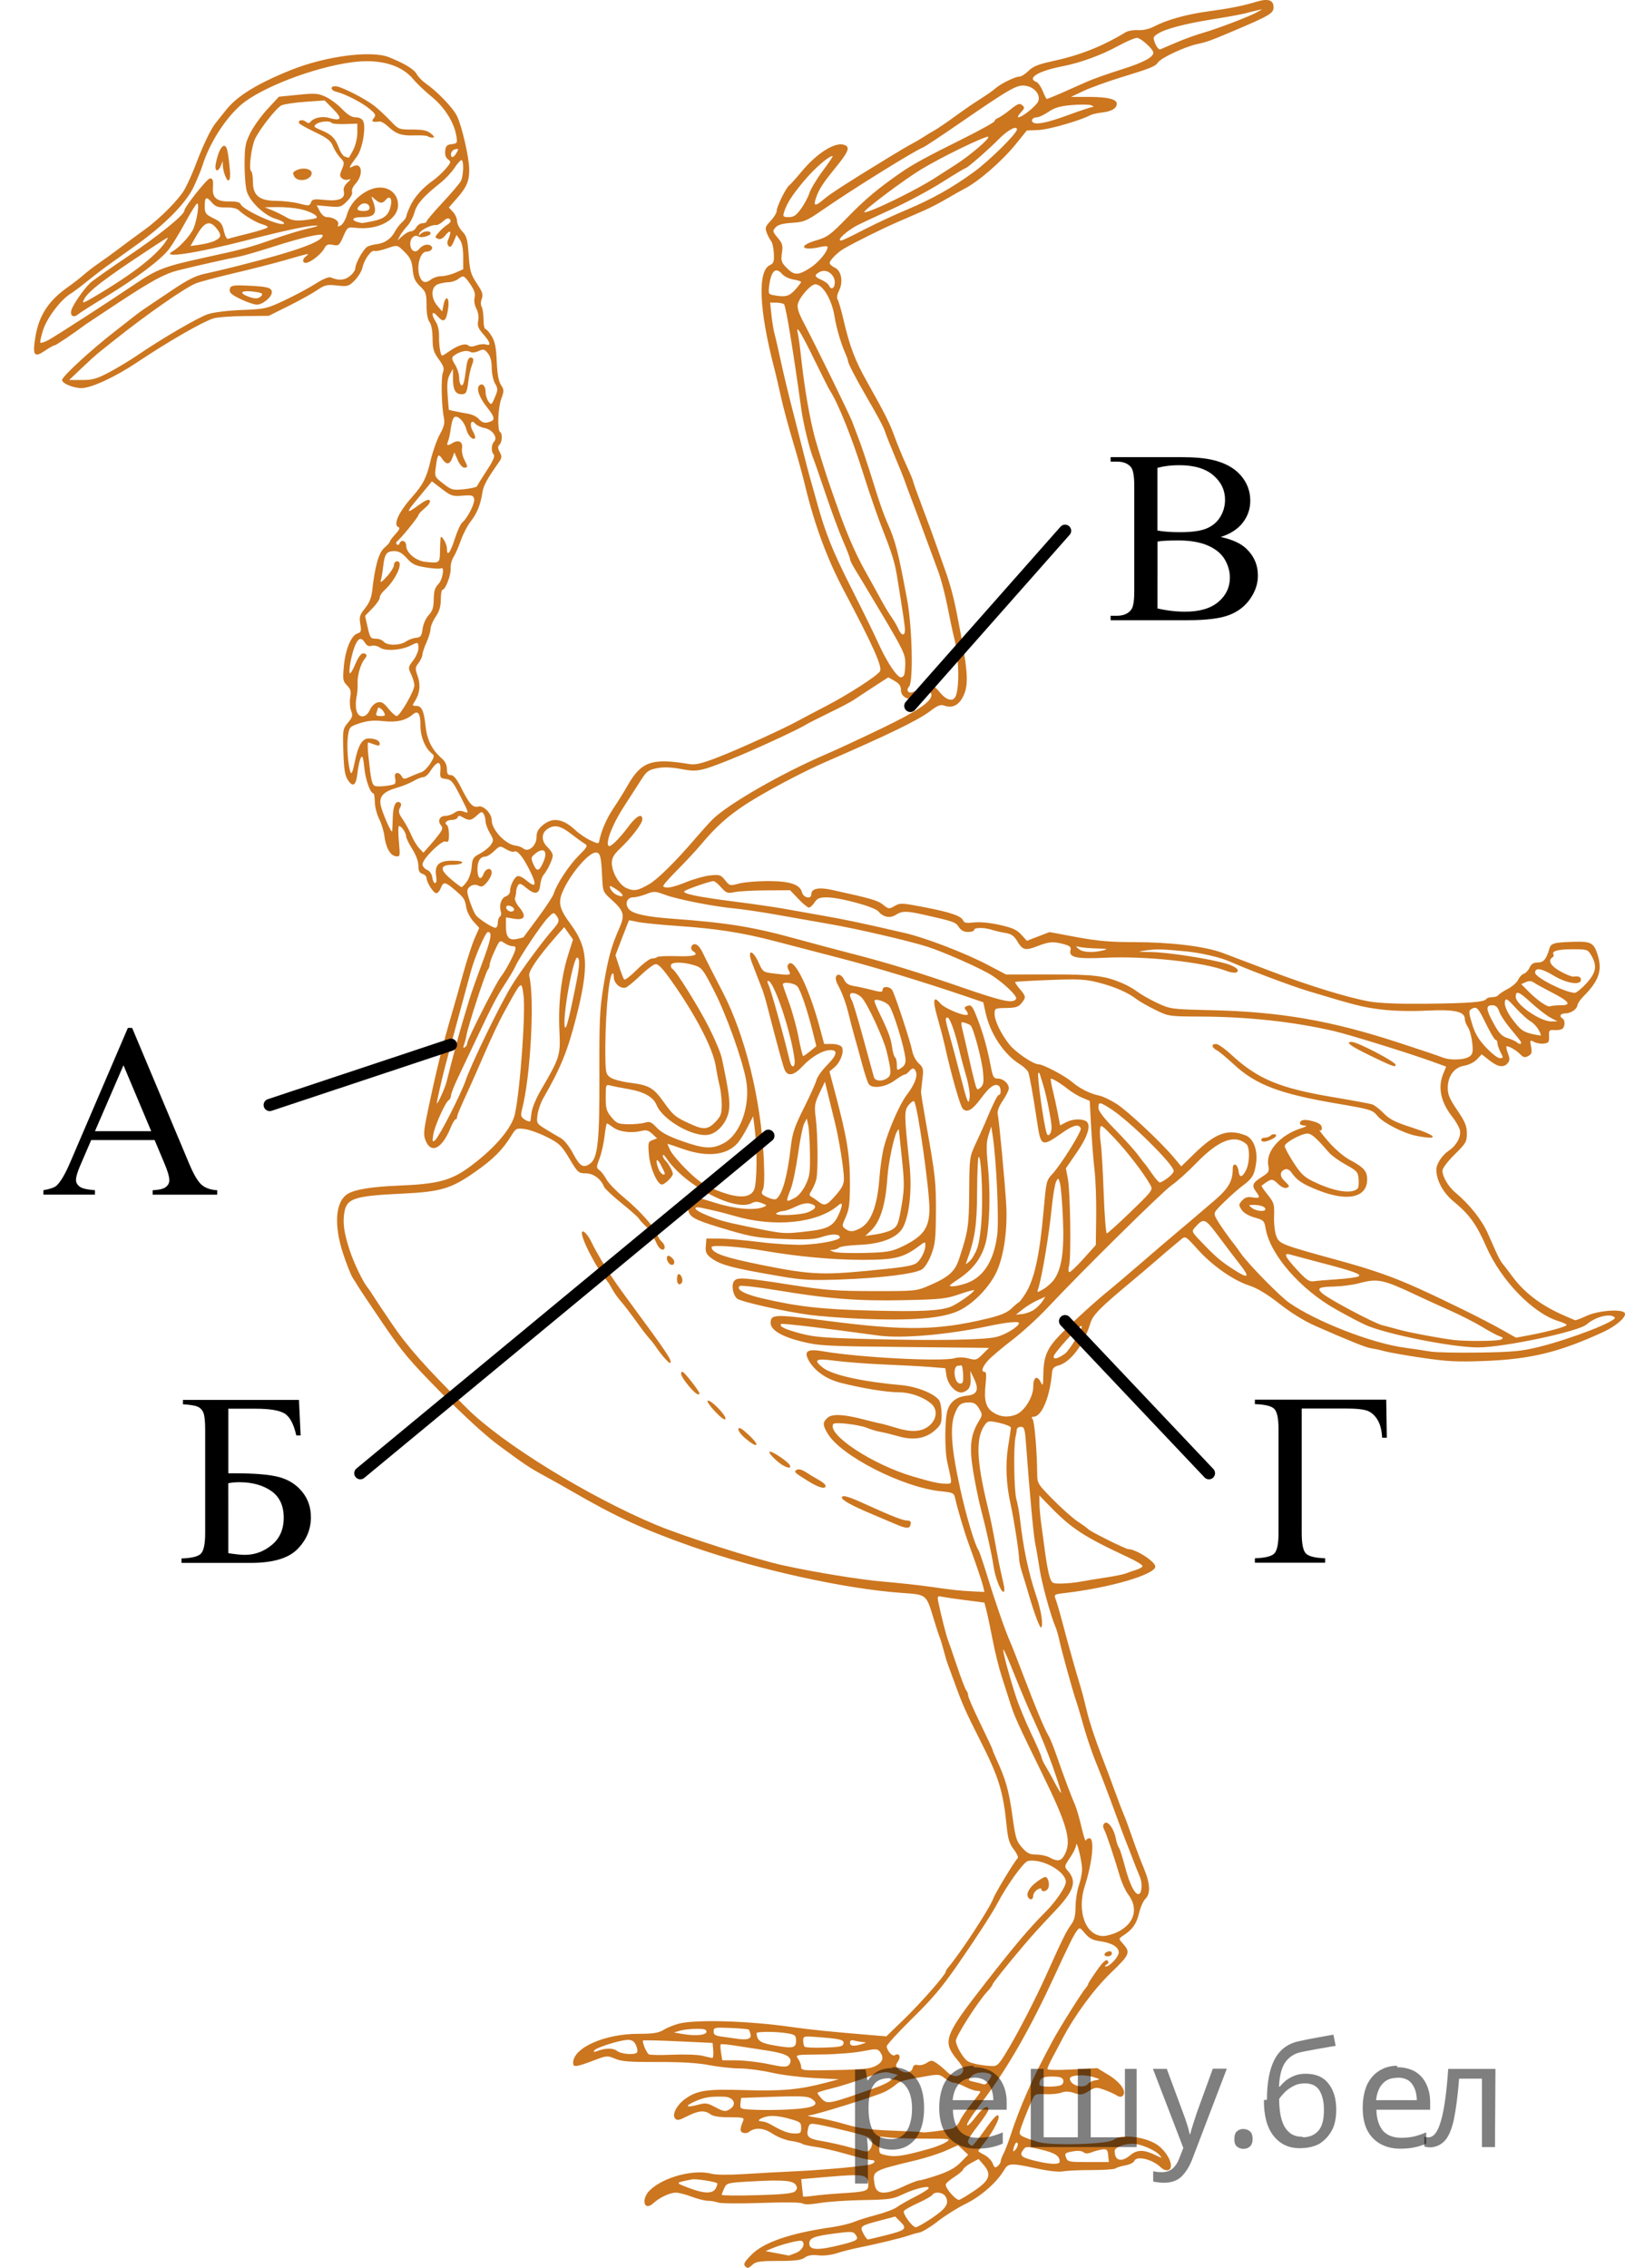 <?xml version="1.0" encoding="utf-8"?>
<!-- Generator: Adobe Illustrator 16.0.0, SVG Export Plug-In . SVG Version: 6.00 Build 0)  -->
<!DOCTYPE svg PUBLIC "-//W3C//DTD SVG 1.1//EN" "http://www.w3.org/Graphics/SVG/1.1/DTD/svg11.dtd">
<svg version="1.1"
	 id="svg2" inkscape:version="0.46" sodipodi:docname="Squelette_oiseau.svg" inkscape:output_extension="org.inkscape.output.svg.inkscape" xmlns:inkscape="http://www.inkscape.org/namespaces/inkscape" xmlns:svg="http://www.w3.org/2000/svg" xmlns:sodipodi="http://sodipodi.sourceforge.net/DTD/sodipodi-0.dtd" xmlns:cc="http://creativecommons.org/ns#" xmlns:dc="http://purl.org/dc/elements/1.1/" xmlns:rdf="http://www.w3.org/1999/02/22-rdf-syntax-ns#" sodipodi:version="0.32"
	 xmlns="http://www.w3.org/2000/svg" xmlns:xlink="http://www.w3.org/1999/xlink" x="0px" y="0px" width="99.771px"
	 height="139.191px" viewBox="369.313 504.922 99.771 139.191" enable-background="new 369.313 504.922 99.771 139.191"
	 xml:space="preserve">
<path id="path2384" fill="#CC761F" d="M415.086,644.039c-0.148-0.147-0.093-0.262,0.353-0.719c0.744-0.768,2.385-1.333,4.918-1.697
	c0.505-0.072,1.123-0.219,1.375-0.325c0.252-0.107,0.88-0.304,1.396-0.437s1.082-0.348,1.258-0.477
	c0.177-0.129,0.664-0.408,1.085-0.62c0.42-0.213,0.802-0.447,0.849-0.522c0.137-0.223-0.8-0.01-1.566,0.355
	c-0.627,0.3-0.841,0.33-2.438,0.356c-0.962,0.017-2.156,0.097-2.654,0.179c-0.578,0.096-0.961,0.106-1.063,0.03
	c-0.097-0.072-1.081-0.086-2.533-0.033c-1.306,0.047-2.506,0.036-2.664-0.023c-0.159-0.06-0.44-0.108-0.625-0.108
	s-0.632-0.113-0.993-0.25c-0.361-0.138-0.801-0.25-0.975-0.25c-0.368,0-1,0.297-1.39,0.653c-0.574,0.524-0.766-0.266-0.197-0.811
	c0.841-0.803,2.706-1.296,3.787-1c0.258,0.07,1.063,0.077,1.994,0.018c0.859-0.055,2.266-0.133,3.125-0.171
	c1.486-0.067,3.591-0.249,4.469-0.387c0.424-0.066,0.569-0.303,0.188-0.304c-0.12,0-0.781-0.161-1.469-0.359s-1.56-0.4-1.938-0.45
	c-0.378-0.051-0.743-0.135-0.813-0.187c-0.069-0.053-0.388-0.134-0.709-0.181c-0.322-0.046-0.825-0.246-1.121-0.444
	c-0.542-0.364-1.063-0.398-1.449-0.096c-0.085,0.066-0.246,0.086-0.358,0.043c-0.196-0.074-0.193-0.23,0.012-0.73
	c0.081-0.197-0.003-0.219-0.837-0.219c-0.621,0-1.007-0.061-1.17-0.184c-0.35-0.265-0.73-0.233-1.422,0.116
	c-0.514,0.261-0.632,0.282-0.754,0.135c-0.197-0.238,0.114-0.833,0.628-1.198c0.737-0.525,1.324-0.611,3.646-0.537
	c2.251,0.071,3.355-0.026,4.909-0.435l0.875-0.23l-1.5-0.076c-0.825-0.042-2.007-0.19-2.625-0.331
	c-0.619-0.14-1.499-0.256-1.955-0.258c-0.457-0.001-1.301-0.093-1.875-0.203c-0.72-0.138-1.708-0.198-3.17-0.192
	c-1.72,0.007-2.218-0.032-2.61-0.2c-0.466-0.201-0.512-0.198-1.25,0.081c-1.161,0.439-1.327,0.46-1.327,0.169
	c0-0.919,1.923-1.777,3.985-1.78c0.933-0.001,1.252-0.051,1.563-0.24c0.214-0.131,0.625-0.301,0.912-0.377
	c1.039-0.276,4.25-0.186,6.915,0.194c1.192,0.17,2.43,0.296,4.958,0.505l0.896,0.073l1.084-1.047
	c1.011-0.978,2.562-2.742,2.562-2.918c0-0.042,0.057-0.146,0.127-0.229c0.793-0.941,2.567-3.651,2.793-4.265
	c0.127-0.347,1.354-2.371,1.494-2.466c0.066-0.045-0.034-0.282-0.226-0.533c-0.275-0.36-0.365-0.648-0.443-1.42
	c-0.221-2.187-0.476-3.009-1.658-5.342c-0.826-1.631-1.067-2.169-1.457-3.25c-0.224-0.619-0.45-1.238-0.504-1.375
	c-0.055-0.138-0.164-0.504-0.243-0.813c-0.079-0.31-0.19-0.676-0.247-0.813c-0.056-0.138-0.23-0.672-0.386-1.187
	c-0.444-1.467-0.427-1.452-1.874-1.552c-3.536-0.244-8.906-1.428-13.001-2.866c-2.916-1.025-4.638-1.82-7.375-3.405
	c-0.447-0.259-1.178-0.669-1.625-0.912c-0.938-0.51-1.126-0.635-2.813-1.873c-0.772-0.567-2.108-1.785-3.5-3.193
	c-1.958-1.98-2.428-2.539-3.625-4.301c-0.757-1.114-1.432-2.123-1.501-2.243c-0.07-0.12-0.22-0.359-0.333-0.531
	c-0.114-0.172-0.381-0.836-0.593-1.476c-0.59-1.777-0.488-3.215,0.261-3.69c0.434-0.276,1.485-0.448,3.166-0.515
	c2.43-0.098,3.222-0.316,4.431-1.222c1.473-1.103,2.497-2.314,2.682-3.171c0.329-1.53,0.672-6.342,0.522-7.338
	c-0.131-0.876-0.083-0.922-1.272,1.248c-0.232,0.427-0.71,1.439-1.061,2.25c-0.351,0.812-0.767,1.757-0.924,2.101
	c-0.66,1.438-0.815,1.806-0.815,1.931c0,0.072-0.042,0.132-0.095,0.133c-0.052,0-0.197,0.252-0.323,0.56
	c-0.508,1.233-1.168,1.573-1.503,0.773c-0.155-0.37-0.143-0.566,0.11-1.781c0.516-2.479,0.9-4.037,1.51-6.115
	c0.162-0.551,0.472-1.646,0.689-2.438c0.219-0.79,0.526-1.733,0.684-2.094l0.288-0.656l-0.36-0.395
	c-0.198-0.218-0.395-0.598-0.437-0.847c-0.092-0.541-0.12-0.584-0.725-1.104c-0.569-0.487-0.685-0.501-0.84-0.093
	c-0.065,0.172-0.19,0.312-0.278,0.312c-0.174-0.002-0.597-0.666-0.597-0.939c0-0.093-0.112-0.204-0.25-0.247
	c-0.186-0.06-0.25-0.189-0.25-0.505c0-0.257-0.147-0.657-0.375-1.016c-0.206-0.325-0.377-0.679-0.379-0.785
	c-0.005-0.221-0.286-0.632-0.433-0.632c-0.054,0-0.059,0.426-0.012,0.946c0.085,0.937,0.082,0.947-0.2,0.907
	c-0.336-0.048-0.6-0.533-0.695-1.274c-0.036-0.284-0.179-0.741-0.317-1.017c-0.14-0.275-0.258-0.739-0.265-1.031
	c-0.006-0.292-0.042-0.531-0.078-0.531c-0.194,0-0.481-0.792-0.563-1.55c-0.072-0.68-0.117-0.813-0.219-0.634
	c-0.07,0.126-0.161,0.537-0.202,0.914c-0.086,0.791-0.276,0.93-0.598,0.438c-0.176-0.269-0.237-0.658-0.271-1.733
	c-0.043-1.344-0.034-1.399,0.282-1.775c0.282-0.336,0.309-0.436,0.193-0.738c-0.073-0.192-0.098-0.559-0.054-0.814
	c0.063-0.377,0.026-0.517-0.197-0.74c-0.251-0.251-0.269-0.354-0.193-1.181c0.094-1.028,0.448-1.881,0.832-2.003
	c0.228-0.072,0.25-0.146,0.177-0.581s-0.036-0.559,0.289-0.965c0.261-0.323,0.396-0.653,0.443-1.083
	c0.169-1.52,0.398-2.329,0.744-2.627c0.187-0.16,0.34-0.334,0.34-0.385c0-0.052,0.154-0.259,0.344-0.46
	c0.23-0.246,0.292-0.386,0.188-0.424c-0.356-0.129,0.003-0.924,0.846-1.869c0.656-0.738,0.875-1.167,1.112-2.183
	c0.135-0.576,0.395-1.316,0.578-1.646c0.257-0.46,0.314-0.691,0.25-0.999c-0.147-0.709-0.189-2.457-0.065-2.782
	c0.099-0.26,0.055-0.402-0.254-0.829c-0.316-0.436-0.374-0.634-0.378-1.278c-0.002-0.471-0.073-0.854-0.188-1.005
	c-0.115-0.153-0.183-0.531-0.183-1.03c0-0.72-0.034-0.819-0.394-1.163c-0.314-0.302-0.406-0.506-0.455-1.023
	c-0.051-0.521-0.144-0.729-0.478-1.063c-0.479-0.479-0.44-0.472-1.162-0.22c-0.302,0.105-0.618,0.165-0.702,0.133
	c-0.2-0.076-0.631,0.515-0.741,1.021c-0.049,0.221-0.263,0.576-0.477,0.79c-0.366,0.366-0.427,0.385-1.083,0.313
	c-0.628-0.067-0.748-0.039-1.232,0.29c-0.294,0.2-1.082,0.636-1.75,0.968l-1.214,0.604l-1.5,0.014
	c-0.825,0.008-1.684,0.074-1.908,0.147c-0.717,0.237-2.784,1.43-4.716,2.721c-1.301,0.87-2.764,1.546-3.361,1.553
	c-0.494,0.006-1.202-0.286-1.202-0.496c0-0.214,1.785-1.856,3.25-2.99c0.447-0.346,0.973-0.758,1.168-0.914
	c0.196-0.156,0.484-0.368,0.642-0.472c0.156-0.103,0.885-0.592,1.616-1.085c0.998-0.674,1.51-0.937,2.046-1.05
	c0.394-0.083,1.363-0.314,2.153-0.514c3.546-0.897,5.125-1.469,5.125-1.854c0-0.16-1.282,0.133-3.009,0.688
	c-0.932,0.3-1.917,0.583-2.188,0.631c-0.524,0.092-2.745,0.593-3.679,0.83c-0.841,0.214-1.617,0.635-3.688,1.999
	c-1.031,0.679-1.931,1.276-2,1.327c-0.758,0.565-1.816,1.277-1.899,1.277c-0.058,0-0.32,0.146-0.584,0.325
	c-0.673,0.457-0.781,0.3-0.592-0.851c0.218-1.316,0.813-2.225,2.013-3.064c0.31-0.217,0.731-0.544,0.938-0.728
	s0.628-0.509,0.938-0.722s0.815-0.578,1.125-0.811c0.828-0.622,1.131-0.845,1.701-1.257c0.954-0.688,2.122-1.872,2.462-2.497
	c0.186-0.342,0.472-0.978,0.637-1.415c0.458-1.218,0.955-2.261,1.247-2.618c0.146-0.178,0.432-0.537,0.635-0.797
	c0.679-0.866,1.92-1.631,4.006-2.468c2.133-0.854,4.929-1.217,6.016-0.779c0.948,0.382,1.536,0.739,1.692,1.031
	c0.087,0.162,0.328,0.414,0.537,0.561c0.741,0.518,1.692,1.51,1.941,2.024c0.305,0.631,0.744,2.552,0.748,3.274
	c0.004,0.706-0.16,1.09-0.753,1.763l-0.5,0.568l0.253,0.269c0.139,0.147,0.253,0.402,0.253,0.566s0.143,0.446,0.317,0.629
	c0.274,0.286,0.327,0.481,0.395,1.444c0.069,0.987,0.126,1.185,0.5,1.749c0.35,0.528,0.401,0.689,0.303,0.948
	c-0.07,0.186-0.072,0.383-0.006,0.488c0.062,0.098,0.113,0.445,0.114,0.771s0.053,0.594,0.116,0.594c0.063,0,0.234,0.193,0.381,0.43
	c0.205,0.332,0.277,0.687,0.315,1.556c0.033,0.777,0.114,1.225,0.26,1.447c0.194,0.296,0.195,0.366,0.019,0.851
	c-0.205,0.56-0.252,1.928-0.071,2.04c0.156,0.098,0.131,0.604-0.04,0.774c-0.114,0.113-0.109,0.219,0.018,0.457
	c0.144,0.269,0.135,0.353-0.071,0.645c-0.692,0.979-0.927,1.405-0.988,1.802c-0.122,0.78-0.33,1.302-0.712,1.789
	c-0.205,0.262-0.485,0.796-0.621,1.188c-0.136,0.391-0.339,0.851-0.449,1.023c-0.111,0.172-0.188,0.48-0.173,0.688
	c0.029,0.395-0.32,1.313-0.5,1.313c-0.059,0-0.106,0.268-0.106,0.596c0,0.43-0.087,0.725-0.313,1.056
	c-0.172,0.253-0.313,0.59-0.315,0.748s-0.114,0.532-0.25,0.833c-0.136,0.3-0.248,0.637-0.25,0.75
	c-0.002,0.112-0.108,0.342-0.236,0.509c-0.214,0.278-0.219,0.347-0.056,0.809c0.192,0.543,0.132,1.076-0.174,1.542
	c-0.172,0.263-0.167,0.283,0.075,0.283c0.347,0,0.483,0.292,0.585,1.256c0.089,0.84,0.398,1.451,0.999,1.974
	c0.2,0.174,0.31,0.4,0.31,0.645c0,0.288,0.056,0.376,0.241,0.376c0.172,0,0.357,0.228,0.637,0.781
	c0.516,1.02,0.712,1.231,1.06,1.145c0.313-0.078,0.812,0.435,0.812,0.834c0,0.6,0.85,1.501,1.479,1.568
	c0.159,0.018,0.37,0.098,0.468,0.179c0.306,0.253,0.804-0.173,0.804-0.687c0-0.319,0.095-0.503,0.385-0.747
	c0.602-0.506,1.242-0.408,2.003,0.305c0.233,0.219,0.65,0.503,0.926,0.63c0.467,0.217,0.503,0.218,0.542,0.019
	c0.121-0.619,0.449-1.371,0.877-2.005c0.263-0.39,0.637-0.99,0.831-1.334c0.864-1.529,1.491-1.752,3.835-1.364
	c0.359,0.061,0.743-0.033,1.76-0.426c1.227-0.474,4.081-1.773,4.905-2.233c0.206-0.114,0.958-0.511,1.67-0.88
	c1.357-0.702,3.106-1.823,3.345-2.144c0.186-0.247-0.366-1.488-2.24-5.036c-1-1.892-1.785-4.021-2.344-6.354
	c-0.156-0.654-0.497-1.891-0.758-2.75c-0.261-0.86-0.592-2.098-0.736-2.75c-0.145-0.654-0.315-1.385-0.378-1.625
	c-0.962-3.656-1.07-6.082-0.287-6.431c0.221-0.099,0.26-0.213,0.237-0.71c-0.015-0.325-0.09-0.668-0.167-0.761
	c-0.077-0.094-0.198-0.323-0.271-0.512c-0.114-0.302-0.085-0.391,0.243-0.733c0.205-0.215,0.373-0.495,0.373-0.624
	c0-0.258,0.584-1.439,0.767-1.553c0.063-0.039,0.403-0.418,0.756-0.842c0.938-1.13,2.038-1.826,2.603-1.647
	c0.396,0.126,0.301,0.396-0.478,1.354c-0.84,1.034-1.053,1.364-1.245,1.927c-0.172,0.5-0.036,0.514,0.499,0.052
	c0.385-0.332,1.499-1.049,4.075-2.62c0.597-0.364,1.198-0.716,1.336-0.783c0.137-0.066,0.419-0.23,0.625-0.364
	c0.206-0.135,0.544-0.339,0.75-0.455c0.206-0.115,0.769-0.498,1.25-0.851s1.184-0.835,1.563-1.073
	c0.378-0.238,0.797-0.531,0.93-0.653c0.307-0.279,1.209-0.72,1.475-0.72c0.11,0,0.359-0.158,0.554-0.352
	c0.271-0.269,0.604-0.405,1.409-0.579c1.734-0.373,3.086-0.904,4.556-1.792c0.145-0.087,0.488-0.146,0.764-0.129
	c0.315,0.019,0.684-0.067,1-0.233c0.749-0.394,1.989-0.741,3.25-0.91c1.371-0.185,2.171-0.344,3.024-0.601
	c0.705-0.213,1.038-0.104,1.038,0.341c0,0.374-0.237,0.513-2.563,1.498c-1.289,0.546-1.541,0.637-2.121,0.761
	c-0.765,0.164-2.2,0.835-2.406,1.123c-0.182,0.257-0.425,0.355-2.327,0.938c-0.813,0.25-1.825,0.618-2.25,0.818l-0.771,0.365h1.085
	c1.162,0,1.728,0.137,1.728,0.419c0,0.279-0.32,0.471-0.893,0.537c-0.292,0.033-0.618,0.107-0.726,0.163
	c-0.635,0.336-2.548,0.886-3.176,0.912l-0.729,0.031l-0.66,0.817c-0.858,1.063-2.335,2.344-3.192,2.771
	c-0.173,0.086-0.65,0.355-1.063,0.599c-0.413,0.244-1.032,0.565-1.375,0.715c-0.344,0.149-1.104,0.479-1.688,0.734
	c-0.944,0.411-2.615,1.242-3.273,1.628c-0.374,0.22-0.852,0.704-0.852,0.863c0,0.081,0.137,0.209,0.305,0.285
	c0.412,0.188,0.542,0.867,0.27,1.412c-0.116,0.234-0.155,0.458-0.093,0.538c0.058,0.076,0.225,0.645,0.369,1.263
	c0.388,1.656,0.702,2.483,1.449,3.81c1.094,1.942,1.385,2.522,1.694,3.378c0.162,0.447,0.482,1.222,0.712,1.722
	c0.23,0.5,0.418,0.95,0.419,1c0,0.05,0.256,0.766,0.569,1.591s0.705,1.894,0.871,2.375s0.395,1.128,0.508,1.438
	c0.297,0.81,0.535,1.687,0.731,2.688c0.703,3.584,0.762,4.367,0.383,5.122c-0.27,0.535-0.669,0.724-1.158,0.548
	c-0.224-0.081-0.404-0.011-0.859,0.337c-0.723,0.552-2.545,1.438-6.42,3.12c-1.409,0.611-3.773,1.864-4.875,2.585
	c-1.134,0.74-1.84,1.371-2.768,2.476c-0.317,0.378-0.986,1.096-1.486,1.596s-0.879,0.938-0.842,0.976
	c0.156,0.156,0.585,0.077,1.407-0.256c0.481-0.195,1.152-0.382,1.491-0.415c0.563-0.057,0.641-0.031,0.901,0.296
	c0.278,0.35,0.299,0.354,0.854,0.206c0.313-0.084,1.108-0.152,1.767-0.152c1.364,0,1.979,0.203,2.103,0.696
	c0.083,0.333,0.571,0.437,0.571,0.12c0-0.36,0.443-0.456,1.276-0.273c2.397,0.526,2.812,0.646,3.132,0.909
	c0.331,0.271,0.36,0.275,0.706,0.076c0.34-0.194,0.445-0.19,1.843,0.079c1.6,0.309,2.262,0.538,2.37,0.822
	c0.053,0.137,0.213,0.163,0.657,0.111c0.357-0.043,0.977,0.016,1.575,0.149c0.781,0.174,1.059,0.298,1.331,0.597l0.345,0.378
	l0.696-0.267l0.696-0.267l1.654,0.308c1.288,0.239,2.074,0.309,3.538,0.309c2.258,0.002,4.343,0.256,5.438,0.662
	c0.442,0.165,1.732,0.653,2.866,1.087c2.387,0.91,4.785,1.651,6.125,1.891c0.624,0.112,1.795,0.158,3.5,0.141
	c2.651-0.027,3.577-0.101,3.696-0.292c0.038-0.062,0.203-0.112,0.366-0.112s0.333-0.057,0.376-0.127
	c0.044-0.07,0.302-0.24,0.575-0.38c0.272-0.14,0.559-0.391,0.636-0.559c0.076-0.168,0.234-0.335,0.351-0.372
	s0.276-0.207,0.354-0.378c0.102-0.224,0.239-0.31,0.497-0.31c0.359,0,0.534-0.206,0.711-0.838c0.095-0.343,0.265-0.394,1.457-0.433
	c1.085-0.035,1.266,0.055,1.494,0.747c0.326,0.988,0.112,1.637-0.861,2.61c-0.182,0.182-0.344,0.418-0.359,0.525
	c-0.039,0.264-0.404,0.513-0.754,0.513c-0.296,0-0.387,0.175-0.163,0.313c0.174,0.108,0.156,0.528-0.028,0.642
	c-0.084,0.053-0.303,0.083-0.487,0.069c-0.303-0.022-0.333,0.013-0.316,0.382c0.016,0.355-0.025,0.412-0.319,0.446
	c-0.186,0.021-0.456-0.024-0.601-0.102c-0.25-0.134-0.26-0.118-0.182,0.294c0.067,0.359,0.037,0.459-0.175,0.572
	c-0.205,0.109-0.3,0.091-0.48-0.098c-0.252-0.262-0.782-0.564-0.858-0.488c-0.027,0.027,0.017,0.224,0.097,0.438
	c0.115,0.307,0.112,0.43-0.018,0.585c-0.245,0.296-0.605,0.24-1.128-0.173l-0.47-0.371l-0.292,0.311
	c-0.166,0.177-0.498,0.344-0.771,0.387c-0.612,0.099-1.008,0.618-1.021,1.342c-0.007,0.416,0.104,0.684,0.582,1.389
	c0.484,0.716,0.592,0.974,0.592,1.427c0,0.512-0.058,0.61-0.75,1.292c-0.415,0.408-0.75,0.849-0.75,0.985
	c0,0.377,0.356,0.986,0.788,1.348c0.883,0.74,1.62,1.667,1.998,2.513c0.107,0.24,0.318,0.714,0.468,1.053s0.337,0.688,0.415,0.776
	c0.078,0.089,0.362,0.458,0.63,0.822c0.752,1.02,1.829,1.822,3.264,2.429c0.274,0.116,0.531,0.227,0.57,0.246
	c0.04,0.02,0.368-0.103,0.731-0.271c0.707-0.327,2.166-0.435,2.329-0.17c0.134,0.216-0.513,0.793-1.29,1.152
	c-2.704,1.251-4.491,1.688-7.342,1.793c-1.675,0.062-2.294,0.03-3.813-0.196c-0.996-0.148-2.037-0.331-2.313-0.406
	c-0.274-0.076-0.64-0.156-0.813-0.179c-0.306-0.04-1.228-0.409-3.397-1.359c-0.687-0.301-1.503-0.802-2.22-1.364
	c-0.763-0.597-1.37-0.965-1.852-1.121c-0.988-0.319-2.292-1.231-3.182-2.226c-0.72-0.806-0.754-0.826-1.003-0.625
	c-0.333,0.271-1.445,1.216-1.846,1.57c-0.172,0.152-0.706,0.604-1.188,1.006c-2.003,1.669-2.399,2.072-2.56,2.609
	c-0.382,1.277-1.215,2.372-1.952,2.568c-0.284,0.075-0.37,0.176-0.396,0.463c-0.128,1.477-0.633,2.68-1.123,2.68
	c-0.133,0-0.151,0.045-0.063,0.156c0.116,0.146,0.273,2.052,0.279,3.366c0.003,0.563,0.041,0.624,0.994,1.587
	c0.546,0.551,1.235,1.158,1.532,1.351c0.296,0.192,0.568,0.389,0.604,0.438c0.101,0.135,2.289,1.225,2.461,1.227
	c0.472,0.002,1.661,0.769,1.661,1.07c0,0.486-2.751,1.295-5.523,1.623c-0.705,0.083-0.71,0.087-0.586,0.412
	c0.069,0.181,0.259,0.836,0.421,1.455c0.315,1.2,0.826,3.013,1.11,3.94c0.095,0.309,0.27,0.984,0.39,1.5
	c0.118,0.515,0.487,1.64,0.819,2.5c0.331,0.859,0.754,1.984,0.939,2.5c0.186,0.515,0.411,1.105,0.502,1.313
	c0.092,0.205,0.33,0.853,0.53,1.438c0.2,0.584,0.513,1.411,0.694,1.84c0.39,0.923,0.422,1.561,0.095,1.874
	c-0.129,0.123-0.302,0.512-0.385,0.865c-0.153,0.657-0.401,1.014-0.955,1.376c-0.308,0.202-0.309,0.208-0.076,0.469
	c0.525,0.584,0.486,0.686-0.7,1.828c-1.045,1.007-2.234,2.627-2.982,4.061c-0.144,0.274-0.409,0.775-0.59,1.112
	s-0.328,0.664-0.328,0.729c0,0.069,0.614,0.083,1.531,0.033l1.532-0.082l0.686,0.417c0.732,0.444,1.135,1.021,0.886,1.269
	c-0.104,0.104-0.209,0.098-0.404-0.024c-0.145-0.09-0.488-0.243-0.763-0.341c-0.463-0.163-0.531-0.156-0.932,0.091
	c-0.383,0.237-0.483,0.25-0.89,0.116c-0.323-0.106-0.557-0.114-0.789-0.025c-0.182,0.069-0.622,0.113-0.979,0.096
	c-0.648-0.029-0.649-0.028-0.871,0.478c-0.315,0.72-0.604,1.463-0.689,1.771c-0.077,0.281,0.028,0.345,1.121,0.685
	c0.774,0.241,4.283,0.141,4.623-0.132c0.488-0.393,2.103-0.172,2.782,0.379c0.7,0.567,0.998,1.491,0.481,1.491
	c-0.1,0-0.259-0.077-0.354-0.172c-0.504-0.504-1.505-0.747-1.639-0.398c-0.038,0.1-0.283,0.22-0.545,0.267
	c-0.261,0.047-0.533,0.132-0.605,0.188c-0.071,0.056-0.724,0.101-1.451,0.1s-1.519,0.034-1.76,0.08
	c-0.271,0.051-0.894-0.018-1.639-0.179c-1.595-0.346-1.733-0.338-1.998,0.111c-0.442,0.748-1.416,1.603-2.346,2.058
	c-0.51,0.249-1.28,0.732-1.713,1.073c-0.434,0.342-0.939,0.65-1.125,0.688c-0.187,0.036-0.507,0.127-0.713,0.2
	c-0.409,0.146-1.972,0.522-3.063,0.739c-0.379,0.074-0.958,0.223-1.289,0.331c-0.356,0.115-0.825,0.17-1.152,0.133
	c-0.386-0.043-0.634-0.002-0.836,0.142c-0.22,0.156-0.59,0.202-1.615,0.202c-1.093,0-1.374,0.039-1.573,0.219
	C415.271,644.144,415.209,644.163,415.086,644.039z M418.193,643.191c0.406-0.171,0.598-0.583,0.34-0.735
	c-0.113-0.066-1.219,0.213-1.798,0.454l-0.421,0.176l0.688,0.129c0.378,0.07,0.703,0.135,0.723,0.143
	S417.955,643.291,418.193,643.191z M421.002,642.686c0.954-0.241,1.055-0.315,0.84-0.61c-0.147-0.202-0.255-0.208-1.281-0.073
	c-1.275,0.168-1.558,0.28-1.558,0.614C419.002,643.038,419.542,643.056,421.002,642.686z M423.687,642.117
	c1.239-0.313,1.34-0.402,0.916-0.825l-0.327-0.328l-0.855,0.225c-1.296,0.341-1.333,0.368-1.103,0.814
	c0.105,0.203,0.232,0.368,0.281,0.367C422.648,642.369,423.138,642.255,423.687,642.117z M426.525,641.063
	c0.879-0.59,1.077-0.895,0.854-1.312c-0.147-0.275-0.68-0.349-0.825-0.114c-0.048,0.077-0.44,0.301-0.873,0.497
	c-0.432,0.195-0.822,0.416-0.868,0.489c-0.099,0.159,0.513,0.997,0.729,0.997C425.624,641.622,426.067,641.371,426.525,641.063z
	 M429.077,639.42c1.001-0.665,1.142-1.034,0.621-1.636l-0.303-0.351l-0.439,0.234c-0.241,0.129-0.469,0.31-0.504,0.401
	c-0.034,0.092-0.291,0.31-0.569,0.485c-0.278,0.177-0.506,0.379-0.506,0.451c0,0.266,0.664,1.002,0.842,0.934
	C428.316,639.903,428.703,639.668,429.077,639.42z M418.125,639.417c0.14-0.134,0.152-0.228,0.05-0.392
	c-0.173-0.276-0.799-0.325-2.737-0.217c-1.461,0.082-1.507,0.094-1.656,0.41c-0.085,0.18-0.154,0.365-0.154,0.413
	c0,0.047,0.97,0.058,2.156,0.023C417.395,639.609,417.986,639.548,418.125,639.417z M420.814,639.548
	c1.719-0.106,1.813-0.136,1.813-0.553c0-0.6-0.268-0.655-2.313-0.481l-1.808,0.153l0.053,0.509c0.029,0.279,0.056,0.53,0.06,0.556
	c0.005,0.026,0.275,0.01,0.602-0.036C419.547,639.649,420.265,639.583,420.814,639.548z M413.258,639.236
	c0.077-0.144,0.117-0.283,0.089-0.312c-0.099-0.1-1.311-0.288-1.545-0.241c-1.062,0.217-1.051,0.193-0.237,0.51
	C412.532,639.568,413.072,639.582,413.258,639.236z M424.772,639.122c0.436-0.205,0.876-0.375,0.978-0.375s0.616-0.146,1.144-0.325
	c0.686-0.232,1.088-0.457,1.41-0.789l0.452-0.463l-0.312-0.292l-0.311-0.292l-0.727,0.325c-0.399,0.179-1.202,0.44-1.784,0.581
	c-2.783,0.672-2.746,0.65-2.609,1.505C423.115,639.622,423.638,639.659,424.772,639.122z M430.753,637.576
	c0-0.078,0.078-0.29,0.173-0.471c0.095-0.182,0.271-0.632,0.391-1c0.627-1.924,1.38-3.622,2.622-5.921
	c0.46-0.851,1.792-2.972,2.057-3.275c0.073-0.083,0.132-0.185,0.132-0.226c0-0.04,0.236-0.408,0.525-0.817
	c0.364-0.517,0.564-0.704,0.655-0.614c0.091,0.091,0.073,0.167-0.056,0.249c-0.103,0.064-0.125,0.118-0.049,0.119
	c0.24,0.003,0.8-0.602,0.8-0.864c0-0.333-0.425-0.588-1.151-0.689c-0.449-0.063-0.667-0.177-0.92-0.478
	c-0.322-0.384-0.337-0.387-0.511-0.149c-0.196,0.267-0.477,0.834-1.359,2.744c-1.52,3.291-2.868,5.644-4.396,7.671
	c-0.798,1.058-1.084,1.517-0.947,1.517c0.062,0,0.303-0.253,0.534-0.563c0.406-0.543,0.751-0.729,0.749-0.406
	c0,0.086-0.306,0.549-0.679,1.029c-0.503,0.647-0.644,0.914-0.546,1.031c0.072,0.088,0.172,0.158,0.222,0.158
	s0.389-0.422,0.754-0.938c0.623-0.88,0.875-1.112,0.875-0.807c0,0.219-0.453,1.03-0.863,1.543c-0.213,0.267-0.387,0.505-0.387,0.528
	s0.172,0.131,0.381,0.239s0.435,0.341,0.502,0.517c0.101,0.265,0.153,0.293,0.307,0.166
	C430.669,637.786,430.753,637.653,430.753,637.576z M437.127,624.885c0-0.153,0.353-0.276,0.43-0.15
	c0.035,0.056,0.027,0.138-0.017,0.182C437.421,625.036,437.127,625.013,437.127,624.885z M434.375,637.59
	c-0.005-0.354-0.276-0.528-1.146-0.735c-0.845-0.202-0.927-0.203-1.071-0.015c-0.279,0.364-0.17,0.484,0.625,0.684
	C433.773,637.771,434.378,637.796,434.375,637.59z M437.354,637.215c-0.033-0.352-0.081-0.401-0.352-0.369
	c-0.172,0.021-0.468,0.098-0.656,0.172c-0.247,0.097-0.391,0.096-0.51-0.003c-0.104-0.086-0.354-0.104-0.671-0.047
	c-0.461,0.083-0.497,0.116-0.401,0.372c0.099,0.267,0.173,0.281,1.366,0.281h1.262L437.354,637.215z M438.729,637.185
	c0.406-0.343,0.854-0.332,1.586,0.036c0.343,0.173,0.361,0.172,0.209-0.011c-0.268-0.323-1.188-0.714-1.68-0.714
	c-0.539,0-1.092,0.227-1.092,0.448C437.752,637.556,438.166,637.658,438.729,637.185z M426.455,636.781
	c0.352-0.101,0.782-0.276,0.955-0.39c0.303-0.198,0.249-0.207-1.265-0.207c-0.869,0-1.854-0.028-2.187-0.063l-0.606-0.063
	l-0.039,0.526c-0.04,0.526-0.04,0.526,0.48,0.632C424.312,637.323,424.888,637.228,426.455,636.781z M422.746,636.816
	c0.082-0.099,0.132-0.304,0.109-0.454c-0.035-0.237-0.225-0.319-1.416-0.616c-0.757-0.188-1.612-0.382-1.901-0.43
	c-0.493-0.083-0.531-0.069-0.607,0.233c-0.132,0.526-0.001,0.642,0.902,0.794c0.471,0.079,1.25,0.255,1.731,0.392
	C422.641,637.039,422.566,637.034,422.746,636.816z M431.789,636.456c-0.047-0.074-0.12-0.027-0.175,0.112
	c-0.153,0.391-0.118,0.51,0.075,0.255C431.788,636.692,431.833,636.527,431.789,636.456z M418.502,635.515
	c0-0.332-0.055-0.371-0.794-0.571c-0.511-0.138-0.959-0.185-1.252-0.13c-0.488,0.092-0.743,0.306-0.367,0.31
	c0.124,0.001,0.366,0.084,0.538,0.184c0.704,0.41,1.083,0.555,1.469,0.56C418.46,635.872,418.502,635.835,418.502,635.515z
	 M427.756,635.567c0.188-0.05,0.386-0.24,0.487-0.47c0.094-0.212,0.415-0.687,0.715-1.053c0.3-0.368,0.545-0.698,0.545-0.733
	s-0.101-0.064-0.224-0.064s-0.444-0.112-0.714-0.25c-0.27-0.137-0.584-0.25-0.698-0.25c-0.113,0-0.36-0.12-0.548-0.269
	c-0.321-0.253-0.393-0.26-1.173-0.121c-1.463,0.259-1.577,0.291-1.832,0.515c-0.138,0.122-0.438,0.316-0.669,0.433
	c-0.508,0.257-4.296,1.437-4.682,1.458c-0.15,0.008,0.062,0.064,0.473,0.124c0.41,0.06,1.229,0.25,1.817,0.424
	c0.843,0.248,1.454,0.329,2.873,0.382c0.991,0.036,1.818,0.082,1.837,0.1C426.012,635.839,427.367,635.668,427.756,635.567z
	 M414.181,634.331c0.387-0.282,0.149-0.706-0.406-0.722c-0.844-0.024-1.206,0.032-1.761,0.275c-0.679,0.298-0.609,0.422,0.128,0.225
	c0.488-0.13,0.603-0.117,1.046,0.121C413.771,634.542,413.877,634.553,414.181,634.331z M418.658,634.315
	c0.779-0.105,0.929-0.313,0.438-0.605c-0.218-0.131-0.728-0.152-2.281-0.097l-2,0.071l-0.039,0.337
	c-0.036,0.32-0.009,0.339,0.563,0.375C416.313,634.458,417.886,634.419,418.658,634.315z M422.002,633.433
	c1.507-0.517,1.743-0.619,2.121-0.92l0.308-0.245l-0.433-0.115c-0.363-0.097-0.627-0.044-1.621,0.321
	c-0.653,0.239-1.567,0.525-2.031,0.635c-0.464,0.11-0.844,0.231-0.844,0.271s0.117,0.197,0.261,0.353
	C420.073,634.063,420.229,634.042,422.002,633.433z M434.489,632.882c0.096-0.061,0.14-0.2,0.098-0.311
	c-0.056-0.146-0.243-0.2-0.692-0.2c-0.593,0-0.768,0.116-0.768,0.511C433.127,633.029,434.258,633.029,434.489,632.882z
	 M436.12,632.817c0.083-0.1,0.301-0.2,0.485-0.225c0.295-0.039,0.271-0.063-0.218-0.205c-0.555-0.162-1.386-0.099-1.386,0.106
	C435.002,632.913,435.841,633.155,436.12,632.817z M430.046,632.571c0.177-0.271,0.177-0.309,0.004-0.375
	c-0.383-0.146-0.889-0.069-1.104,0.17c-0.214,0.236-0.21,0.247,0.137,0.323c0.196,0.044,0.413,0.098,0.482,0.121
	C429.806,632.891,429.85,632.87,430.046,632.571z M428.417,632.106c0.099-0.158,0.026-0.327-0.331-0.762
	c-0.927-1.132-0.808-1.461,1.677-4.65c1.839-2.359,2.754-3.441,3.752-4.437c0.614-0.611,1.238-1.53,1.238-1.823
	c0-0.654-1.453-1.46-2.328-1.292c-0.256,0.05-1.286,1.479-1.863,2.584c-0.31,0.595-1.389,2.257-2.487,3.833
	c-0.972,1.395-1.524,2.044-2.838,3.333c-0.816,0.803-1.482,1.534-1.48,1.625c0.007,0.264,0.341,0.639,0.488,0.548
	c0.268-0.166,0.403,0.071,0.209,0.367c-0.171,0.261-0.168,0.306,0.034,0.489c0.319,0.289,0.773,0.258,0.856-0.06
	c0.049-0.186,0.139-0.241,0.316-0.194c0.137,0.035,0.383-0.022,0.546-0.13c0.269-0.177,0.324-0.176,0.601,0.005
	c0.167,0.11,0.45,0.345,0.628,0.523C427.788,632.419,428.209,632.436,428.417,632.106z M432.439,621.371
	c-0.138-0.222,0.061-0.593,0.497-0.925c0.233-0.179,0.48-0.324,0.549-0.324c0.17,0,0.291,0.418,0.193,0.671
	c-0.085,0.222-0.427,0.284-0.427,0.078c0-0.074-0.102-0.063-0.25,0.03c-0.138,0.086-0.25,0.256-0.25,0.376
	C432.752,621.516,432.563,621.573,432.439,621.371z M423.096,631.711c0.428-0.232,0.505-0.512,0.24-0.861
	c-0.146-0.191-0.237-0.194-1.091-0.028c-0.511,0.101-1.646,0.188-2.52,0.195c-1.586,0.013-1.589,0.013-1.406,0.273
	c0.101,0.144,0.183,0.366,0.183,0.494c0,0.22,0.12,0.23,2.094,0.19C422.306,631.941,422.764,631.892,423.096,631.711z
	 M417.835,631.317c-0.1-0.26-0.486-0.399-1.537-0.558c-0.472-0.07-1.269-0.194-1.77-0.273c-0.501-0.08-0.936-0.122-0.965-0.093
	c-0.03,0.03-0.02,0.262,0.021,0.516l0.074,0.463l0.89,0.006c0.489,0.003,1.368,0.107,1.953,0.231
	c0.863,0.184,1.095,0.195,1.235,0.066C417.833,631.587,417.877,631.426,417.835,631.317z M431.086,630.903
	c0.684-1.117,1.781-3.239,2.49-4.818c0.965-2.143,1.207-2.636,1.493-3.025c0.209-0.284,0.277-0.556,0.281-1.125
	c0.005-0.412,0.096-0.996,0.204-1.297s0.196-0.751,0.195-1c-0.003-0.481-0.343-1.864-0.362-1.472
	c-0.006,0.128-0.176,0.476-0.376,0.773c-0.361,0.535-0.363,0.545-0.129,0.814c0.563,0.649,0.383,1.21-0.791,2.452
	c-1.047,1.108-1.365,1.46-1.955,2.155c-1.06,1.25-1.885,2.286-1.885,2.366c0,0.047-0.152,0.248-0.337,0.448
	c-0.567,0.611-1.913,2.722-1.913,2.998c0.001,0.314,0.45,1.087,0.733,1.261c0.224,0.137,0.866,0.267,1.456,0.295
	C430.53,631.745,430.623,631.659,431.086,630.903z M413.104,630.778l-0.039-0.469l-2.109-0.099c-1.159-0.055-2.132-0.077-2.159-0.05
	c-0.077,0.078,0.205,0.758,0.353,0.849c0.071,0.044,0.729,0.055,1.461,0.023s1.556-0.002,1.83,0.065
	c0.275,0.068,0.546,0.129,0.602,0.136S413.125,631.036,413.104,630.778z M408.434,630.881c0.039-0.063,0.006-0.261-0.075-0.438
	c-0.105-0.231-0.242-0.322-0.488-0.322c-0.46,0-1.961,0.471-2.071,0.649c-0.061,0.099-0.014,0.114,0.151,0.049
	c0.517-0.204,0.993-0.213,1.239-0.023C407.464,631.007,408.32,631.066,408.434,630.881z M418.189,630.186
	c0-0.337-0.049-0.382-0.5-0.462c-0.675-0.119-1.939-0.125-1.929-0.009c0.043,0.451,0.241,0.596,1.003,0.732
	C417.992,630.667,418.189,630.631,418.189,630.186z M421.103,630.347c0.045-0.234-0.188-0.291-1.632-0.401
	c-0.815-0.063-0.844-0.055-0.844,0.223c0,0.157,0.039,0.325,0.088,0.374c0.048,0.049,0.596,0.072,1.217,0.052
	C420.877,630.565,421.068,630.525,421.103,630.347z M422.252,630.372c0.261-0.083,0.271-0.103,0.063-0.114
	c-0.138-0.008-0.376-0.048-0.531-0.089c-0.207-0.056-0.281-0.022-0.281,0.126C421.502,630.51,421.742,630.536,422.252,630.372z
	 M415.396,629.809c-0.023-0.137-0.071-0.278-0.104-0.313s-0.534-0.082-1.113-0.106c-0.989-0.041-1.052-0.029-1.052,0.211
	c0,0.206,0.103,0.269,0.531,0.324c0.292,0.037,0.672,0.091,0.845,0.118C415.159,630.148,415.442,630.074,415.396,629.809z
	 M412.689,629.622c0-0.142-0.149-0.186-0.625-0.18c-0.344,0.003-0.794,0.056-1,0.116l-0.375,0.11l0.5,0.087
	C412.008,629.897,412.689,629.836,412.689,629.622z M437.931,623.499c1.042-0.509,1.303-1.448,0.643-2.314
	c-0.16-0.21-0.391-0.717-0.512-1.128c-0.355-1.202-0.826-2.604-0.959-2.854c-0.085-0.159-0.078-0.277,0.02-0.375
	c0.193-0.192,0.585,0.325,0.695,0.918c0.045,0.241,0.13,0.497,0.188,0.567c0.059,0.07,0.229,0.604,0.38,1.188
	c0.293,1.137,0.686,1.854,0.898,1.641c0.16-0.16,0.161-0.711,0.001-1.061c-0.067-0.148-0.251-0.608-0.407-1.021
	s-0.354-0.919-0.439-1.125c-0.085-0.207-0.422-1.106-0.748-2c-0.325-0.895-0.776-2.075-1.001-2.625
	c-0.384-0.938-0.692-1.865-1.059-3.188c-0.086-0.31-0.207-0.703-0.269-0.875c-0.166-0.463-0.86-2.976-1.001-3.625
	c-0.067-0.31-0.172-0.676-0.231-0.813c-0.298-0.677-0.862-2.736-0.994-3.625c-0.082-0.551-0.199-1.228-0.26-1.505
	c-0.1-0.449-0.334-2.979-0.564-6.089c-0.07-0.966-0.108-1.095-0.319-1.095c-0.131,0-0.243,0.071-0.248,0.157
	s-0.042,0.297-0.081,0.469c-0.13,0.563-0.093,3.301,0.052,3.813c0.077,0.275,0.176,0.809,0.219,1.188
	c0.209,1.853,0.525,3.343,1.021,4.813c0.288,0.855,0.42,1.734,0.281,1.873c-0.074,0.075-0.434-0.89-0.791-2.123
	c-0.119-0.412-0.295-0.991-0.391-1.285c-0.096-0.295-0.174-0.671-0.174-0.836c0-0.365-0.34-2.54-0.518-3.316
	c-0.271-1.186-0.329-2.466-0.156-3.525c0.093-0.57,0.17-1.099,0.172-1.174c0.001-0.075-0.312-0.206-0.695-0.292
	c-0.636-0.143-0.712-0.136-0.872,0.073c-0.602,0.788-0.566,2.154,0.135,5.042c0.202,0.836,0.314,1.386,0.548,2.688
	c0.073,0.413,0.186,0.976,0.248,1.25c0.063,0.275,0.154,0.683,0.204,0.907c0.05,0.223,0.041,0.406-0.021,0.406
	c-0.17,0-0.511-0.876-0.611-1.568c-0.102-0.706-0.429-2.182-0.787-3.557c-0.135-0.516-0.345-1.548-0.467-2.294
	c-0.242-1.489-0.16-2.211,0.344-3.048c0.235-0.39,0.236-0.416,0.021-0.781c-0.17-0.289-0.312-0.377-0.602-0.376
	c-0.505,0.003-0.646,0.109-0.875,0.655c-0.329,0.787-0.236,2.127,0.322,4.656c0.367,1.667,0.897,3.442,1.118,3.75
	c0.05,0.069,0.298,0.8,0.552,1.625c0.485,1.58,1.107,3.37,1.39,4c0.093,0.206,0.447,1.105,0.786,2
	c0.768,2.021,1.351,3.421,1.563,3.748c0.089,0.139,0.308,0.674,0.486,1.189c0.421,1.219,0.934,2.59,1.146,3.063
	c0.093,0.206,0.271,0.817,0.396,1.358s0.249,0.921,0.274,0.844c0.026-0.076,0.127-0.14,0.224-0.14c0.324,0,0.178,1.488-0.288,2.926
	c-0.505,1.559,0.052,3.074,1.131,3.074C437.252,623.747,437.652,623.635,437.931,623.499z M434.717,618.681
	c0.386-0.809,0.102-1.798-1.389-4.843c-1.579-3.229-1.744-3.594-2.015-4.467c-0.118-0.379-0.344-1.082-0.501-1.563
	c-0.158-0.481-0.408-1.493-0.555-2.25c-0.147-0.757-0.321-1.578-0.387-1.826l-0.118-0.45l-1.156-0.148
	c-0.636-0.081-1.29-0.177-1.452-0.211c-0.268-0.058-0.29-0.03-0.228,0.286c0.132,0.669,0.492,2.101,0.592,2.35
	c0.055,0.137,0.308,0.868,0.562,1.625c0.255,0.757,0.512,1.428,0.572,1.493c0.062,0.065,0.111,0.202,0.111,0.304
	s0.337,0.877,0.75,1.723c0.412,0.846,0.75,1.568,0.75,1.604c0,0.037,0.109,0.305,0.243,0.597c0.564,1.223,0.761,1.917,0.967,3.406
	c0.196,1.428,0.252,1.613,0.6,2.005c0.315,0.354,0.473,0.431,0.881,0.433c0.273,0.001,0.638,0.079,0.81,0.176
	C434.271,619.211,434.489,619.157,434.717,618.681z M433.954,613.362c-0.301-0.854-0.801-2.087-1.11-2.74s-0.858-1.934-1.219-2.847
	c-0.361-0.914-0.679-1.638-0.707-1.61c-0.06,0.06,0.321,1.492,0.759,2.853c0.169,0.527,0.594,1.556,0.941,2.285
	c0.349,0.73,0.638,1.396,0.644,1.479c0.005,0.084,0.113,0.321,0.24,0.527s0.385,0.671,0.573,1.032s0.362,0.638,0.385,0.614
	C434.482,614.933,434.255,614.215,433.954,613.362z M429.673,602.28c-0.085-0.346-0.431-1.361-0.904-2.658
	c-0.255-0.696-0.689-2.167-0.817-2.763c-0.064-0.3-0.137-0.334-0.88-0.409c-2.338-0.239-6.141-2.18-6.945-3.545
	c-0.311-0.526-0.313-0.687-0.007-0.963c0.281-0.255,0.968-0.225,2.207,0.096c0.419,0.109,0.896,0.225,1.063,0.258
	c0.165,0.032,0.581,0.146,0.926,0.254c0.952,0.298,1.596,0.258,2.052-0.126c0.475-0.398,0.527-0.999,0.117-1.35
	c-0.489-0.418-1.275-0.696-1.982-0.698c-0.761-0.004-2.227-0.241-3.554-0.576c-0.92-0.231-1.666-0.765-2.013-1.436
	c-0.271-0.524-0.02-0.666,0.902-0.506c2.208,0.383,7.328,0.65,8.096,0.422c0.224-0.066,0.556-0.06,0.846,0.019
	c0.446,0.119,0.503,0.102,0.866-0.262l0.389-0.388l-5.173-0.053c-4.857-0.049-5.242-0.069-6.332-0.336
	c-1.208-0.297-1.902-0.71-1.902-1.133c0-0.55,0.212-0.558,3.531-0.129c4.749,0.613,6.74,0.583,9.771-0.146
	c0.817-0.197,1.213-0.362,1.48-0.617c0.2-0.191,0.407-0.365,0.459-0.387c0.053-0.021,0.236-0.262,0.408-0.537
	c0.541-0.865,0.867-2.342,1.103-5c0.168-1.89,0.178-1.936,0.528-2.313c0.556-0.601,1.829-2.64,1.761-2.82
	c-0.114-0.296-0.464-0.208-1.179,0.3c-1.184,0.837-1.271,0.805-1.476-0.542c-0.284-1.878-0.486-3.01-0.572-3.217
	c-0.051-0.118-0.28-0.333-0.512-0.477c-0.97-0.599-1.817-1.87-2.101-3.149l-0.146-0.657l-0.997-0.34
	c-2.668-0.907-5.597-1.798-7.748-2.355c-1.306-0.339-3.106-0.808-4-1.042c-2.05-0.537-3.61-0.781-6.063-0.949
	c-1.065-0.073-2.161-0.185-2.434-0.248c-0.273-0.063-0.505-0.103-0.515-0.09c-0.009,0.013-0.198,0.5-0.421,1.081l-0.403,1.058
	l0.224,0.692c0.124,0.382,0.262,0.739,0.308,0.796c0.046,0.056,0.396-0.212,0.778-0.595c0.384-0.383,0.803-0.695,0.934-0.695
	s0.277-0.04,0.325-0.089c0.048-0.048,0.592-0.071,1.208-0.052c1.038,0.032,1.37-0.066,0.996-0.298
	c-0.211-0.131-0.139-0.438,0.103-0.438c0.145,0,0.321,0.194,0.484,0.531c0.295,0.612,0.426,0.868,1.222,2.407
	c1.386,2.673,2.351,6.598,2.524,10.256c0.051,1.083,0.031,1.718-0.06,1.886c-0.119,0.223-0.084,0.28,0.275,0.451
	c0.226,0.107,0.469,0.159,0.538,0.114c0.377-0.243,0.698-1.379,0.906-3.212c0.096-0.839,0.227-1.229,0.801-2.375
	c0.378-0.754,0.725-1.525,0.772-1.714c0.047-0.189,0.333-0.594,0.635-0.9c0.629-0.638,0.704-0.944,0.231-0.944
	c-0.466,0-1.179,0.412-1.715,0.991c-0.526,0.569-0.911,0.648-1.098,0.228c-0.106-0.238-0.396-1.303-1.136-4.157
	c-0.072-0.274-0.175-0.612-0.229-0.75c-0.055-0.137-0.197-0.503-0.315-0.813c-0.119-0.309-0.267-0.691-0.327-0.849
	c-0.32-0.827,0.022-0.863,0.394-0.041c0.268,0.592,0.293,0.611,0.916,0.687c1.062,0.127,1.108,0.117,0.946-0.185
	c-0.104-0.197-0.104-0.301,0.003-0.407c0.349-0.347,1.25,1.508,1.892,3.889l0.277,1.031h0.466c0.256,0,0.528,0.076,0.605,0.17
	c0.193,0.233-0.056,0.943-0.445,1.268l-0.301,0.25l0.333,1.25c0.747,2.804,0.928,3.901,0.925,5.604
	c-0.002,1.258-0.047,1.617-0.257,2.08c-0.239,0.529-0.241,0.568-0.035,0.72c0.281,0.205,0.477,0.2,0.907-0.022
	c0.68-0.352,1.07-1.368,1.198-3.122c0.045-0.614,0.167-1.45,0.271-1.858c0.259-1.012,0.972-2.647,1.394-3.198
	c0.461-0.6,0.675-1.115,0.582-1.405c-0.09-0.284-0.224-0.299-0.433-0.048c-0.085,0.103-0.205,0.188-0.267,0.188
	c-0.061,0-0.344,0.168-0.628,0.375c-0.554,0.401-1.344,0.511-1.572,0.219c-0.067-0.086-0.251-0.635-0.407-1.219
	c-0.156-0.585-0.365-1.344-0.466-1.688c-0.099-0.344-0.261-0.963-0.361-1.375c-0.17-0.703-0.404-1.339-0.68-1.843
	c-0.177-0.322-0.145-0.595,0.071-0.595c0.104,0,0.254,0.14,0.332,0.311c0.1,0.22,0.272,0.33,0.591,0.381
	c0.247,0.038,0.745,0.148,1.105,0.242c0.565,0.148,0.657,0.147,0.657-0.006c0-0.255,0.469-0.221,0.61,0.045
	c0.195,0.366,1.116,3.177,1.209,3.692c0.048,0.265,0.227,0.609,0.4,0.77c0.285,0.265,0.307,0.353,0.231,0.959
	c-0.045,0.368-0.085,0.725-0.089,0.794s0.137,0.94,0.313,1.938c0.577,3.256,0.608,3.541,0.603,5.438
	c-0.006,1.61-0.045,1.977-0.278,2.598c-0.154,0.411-0.399,0.807-0.569,0.918c-0.422,0.276-2.514,0.538-4.993,0.625
	c-1.805,0.063-2.352,0.035-3.625-0.182c-3.082-0.525-3.802-0.718-4.375-1.169c-0.263-0.207-0.319-0.344-0.288-0.711l0.038-0.454
	l0.813,0.005c0.446,0.003,1.554,0.099,2.461,0.214c0.906,0.114,2.115,0.188,2.688,0.163c1.079-0.049,2.227-0.278,2.227-0.446
	c0-0.221-0.454-0.242-1.039-0.048c-0.511,0.169-0.95,0.195-2.387,0.142c-1.533-0.058-1.959-0.124-3.283-0.511
	c-1.941-0.567-2.362-0.746-2.541-1.082c-0.164-0.307,0.042-1.001,0.297-0.997c0.077,0.002,0.673,0.17,1.322,0.375
	c1.188,0.376,2.393,0.479,2.944,0.253c0.232-0.095,0.225-0.112-0.103-0.241c-0.259-0.102-0.421-0.102-0.614,0.002
	c-1.027,0.55-4.123-1.081-5.249-2.766c-0.115-0.172-0.212-0.245-0.216-0.165c-0.004,0.081,0.069,0.223,0.161,0.315
	c0.197,0.198,0.457,0.662,0.457,0.818c0,0.173-0.492,0.656-0.669,0.656c-0.286,0-0.731-1.024-0.8-1.842
	c-0.061-0.726-0.046-0.786,0.22-0.884l0.284-0.106l-0.296-0.275c-0.234-0.219-0.374-0.256-0.674-0.182
	c-0.608,0.151-1.352,0.06-1.718-0.211c-0.187-0.137-0.363-0.25-0.394-0.25c-0.031,0-0.096,0.352-0.145,0.781
	s-0.187,1.042-0.307,1.36c-0.204,0.542-0.205,0.589-0.009,0.73c0.116,0.083,0.31,0.336,0.432,0.562
	c0.121,0.226,0.604,0.726,1.073,1.112c0.94,0.773,1.923,1.868,2.052,2.287c0.045,0.148,0.165,0.338,0.266,0.422
	c0.101,0.083,0.183,0.229,0.183,0.323c0,0.3-0.314,0.186-0.475-0.172c-0.245-0.549-0.474-0.901-0.752-1.161
	c-0.143-0.133-0.305-0.316-0.36-0.409s-0.542-0.523-1.08-0.957c-0.539-0.434-1.015-0.88-1.057-0.99
	c-0.183-0.479-0.652-0.825-1.12-0.825c-0.445,0-0.489-0.041-1.005-0.901c-0.489-0.815-0.619-0.941-1.377-1.325
	c-0.46-0.233-1.075-0.454-1.366-0.492c-0.502-0.065-0.542-0.047-0.81,0.388c-0.542,0.881-1.106,1.449-2.201,2.218
	c-1.521,1.067-2.117,1.245-4.585,1.362c-2.884,0.137-3.342,0.291-3.482,1.17c-0.101,0.629-0.017,1.224,0.32,2.269
	c0.255,0.795,0.828,1.985,1.128,2.346c0.082,0.1,0.208,0.282,0.279,0.406c0.072,0.124,0.601,0.92,1.177,1.768
	c0.975,1.438,2.072,2.674,4.645,5.23c2.164,2.15,7.427,5.393,11.575,7.129c1.712,0.717,6.037,2.096,7.797,2.487
	c1.903,0.422,4.789,0.892,6.182,1.006c0.892,0.073,2.186,0.214,2.875,0.313c1.443,0.207,1.758,0.241,2.664,0.287l0.659,0.033
	L429.673,602.28z M424.252,598.448c-0.378-0.161-1.095-0.467-1.594-0.677c-1.044-0.443-1.656-0.785-1.656-0.926
	c0-0.183,0.344-0.1,1.204,0.29c1.926,0.872,2.532,1.111,2.82,1.111c0.16,0,0.229,0.072,0.203,0.209
	C425.169,598.769,425.005,598.768,424.252,598.448z M418.895,595.804c-0.834-0.521-0.861-0.548-0.655-0.675
	c0.105-0.065,0.32-0.005,0.576,0.163c0.225,0.146,0.583,0.362,0.797,0.479s0.39,0.272,0.39,0.344
	C420.002,596.349,419.579,596.23,418.895,595.804z M417.176,594.718c-0.369-0.284-0.68-0.632-0.619-0.692
	c0.093-0.093,1.091,0.563,1.242,0.814C417.951,595.097,417.569,595.022,417.176,594.718z M415.077,593.206
	c-0.274-0.231-0.461-0.488-0.428-0.588c0.041-0.124,0.242-0.001,0.675,0.411C416.025,593.698,415.827,593.84,415.077,593.206z
	 M413.215,591.552c-0.322-0.34-0.522-0.639-0.447-0.664c0.194-0.065,1.151,0.921,1.086,1.118
	C413.819,592.109,413.581,591.94,413.215,591.552z M411.573,589.953c-0.428-0.521-0.557-0.831-0.348-0.831
	c0.098,0,1.027,1.185,1.027,1.31C412.252,590.633,411.965,590.43,411.573,589.953z M410.116,588.278
	c-0.166-0.188-0.395-0.484-0.507-0.656c-0.114-0.172-0.312-0.426-0.439-0.563c-0.129-0.138-0.494-0.615-0.813-1.063
	c-0.319-0.447-0.729-0.981-0.912-1.188c-0.183-0.207-0.42-0.538-0.526-0.738s-0.245-0.425-0.309-0.5
	c-0.716-0.847-1.739-2.86-1.549-3.051c0.097-0.097,0.396,0.258,0.61,0.726c0.187,0.406,0.858,1.545,0.958,1.625
	c0.043,0.034,0.109,0.147,0.146,0.25c0.038,0.104,0.512,0.789,1.054,1.523c2.491,3.381,2.77,3.796,2.633,3.933
	C410.438,588.602,410.283,588.467,410.116,588.278z M422.002,585.855c-0.997-0.044-2.328-0.146-2.959-0.227
	c-1.477-0.19-4.239-0.809-4.471-1c-0.268-0.223-0.372-0.856-0.178-1.09c0.197-0.238,0.601-0.208,3.733,0.282
	c1.861,0.29,2.578,0.342,4.813,0.344c2.594,0.003,2.634-0.002,3.429-0.344c1.187-0.512,1.573-0.853,1.822-1.61
	c0.57-1.736,0.612-2.009,0.628-4.151c0.017-2.121,0.017-2.127,0.424-3c0.224-0.481,0.454-0.988,0.512-1.125
	c0.536-1.279,0.799-1.813,0.89-1.813c0.151,0,0.136-0.469-0.018-0.563c-0.245-0.151-0.568,0.075-1.062,0.748
	c-0.549,0.746-0.871,0.936-1.14,0.667c-0.158-0.158-0.696-2.045-1.106-3.885c-0.089-0.396-0.291-1.169-0.449-1.718
	c-0.312-1.078-0.251-1.375,0.176-0.862c0.256,0.308,1.531,0.829,1.677,0.686c0.036-0.037-0.005-0.152-0.091-0.257
	c-0.129-0.154-0.119-0.203,0.053-0.27c0.265-0.101,0.332-0.018,0.661,0.828c0.326,0.836,0.595,1.802,0.792,2.844
	c0.131,0.689,0.182,0.781,0.435,0.781c0.338,0,0.682,0.306,0.678,0.603c-0.001,0.116-0.169,0.456-0.373,0.758
	c-0.232,0.344-0.348,0.646-0.309,0.813c0.082,0.348,0.434,4.082,0.521,5.515c0.09,1.495-0.118,3.06-0.54,4.063
	c-0.401,0.953-1.412,2.029-2.327,2.477C427.204,585.846,425.315,586,422.002,585.855z M427.688,585.123
	c0.383-0.146,1.428-0.882,1.435-1.01c0.002-0.04-0.404,0.069-0.902,0.242c-0.822,0.284-1.138,0.319-3.4,0.366
	c-2.84,0.06-4.625-0.079-7.788-0.605c-1.22-0.202-2.256-0.319-2.314-0.26c-0.216,0.215,0.307,0.5,1.376,0.75
	c2.187,0.512,3.678,0.68,6.721,0.754C425.854,585.435,427.014,585.378,427.688,585.123z M428.512,583.729
	c1.13-0.339,1.799-1.323,2.024-2.978c0.124-0.908-0.043-4.623-0.275-6.13l-0.087-0.563l-0.169,0.534
	c-0.136,0.429-0.143,0.812-0.034,1.938c0.136,1.403,0.12,2.983-0.039,4.146c-0.165,1.201-0.713,2.049-1.782,2.757
	c-0.287,0.19-0.521,0.366-0.521,0.392C427.627,583.916,428.042,583.87,428.512,583.729z M429.318,581.515
	c0.123-0.346,0.234-1.168,0.274-2.03c0.069-1.497-0.052-3.694-0.196-3.549c-0.046,0.045-0.086,1.019-0.092,2.165
	c-0.01,2.026-0.134,2.857-0.634,4.221c-0.084,0.231-0.08,0.231,0.177,0.006C428.993,582.201,429.205,581.835,429.318,581.515z
	 M428.648,571.017c-0.136-0.458-0.341-1.227-0.454-1.708c-0.261-1.096-0.568-1.938-0.709-1.938c-0.157,0-0.138,0.15,0.148,1.158
	c0.142,0.497,0.423,1.552,0.626,2.342c0.454,1.768,0.529,1.943,0.589,1.396C428.874,572.038,428.784,571.475,428.648,571.017z
	 M429.666,570.702c-0.073-0.769-0.585-2.683-0.76-2.842c-0.051-0.047-0.212-0.121-0.357-0.165c-0.263-0.079-0.264-0.073-0.092,0.643
	c0.096,0.396,0.254,1.088,0.352,1.534s0.246,1.079,0.331,1.406c0.145,0.56,0.167,0.583,0.377,0.393
	C429.702,571.502,429.728,571.34,429.666,570.702z M410.877,583.434c0-0.172,0.051-0.313,0.112-0.313
	c0.146,0,0.284,0.365,0.193,0.512C411.047,583.853,410.877,583.744,410.877,583.434z M410.402,582.472
	c-0.175-0.175-0.2-0.476-0.04-0.476c0.06,0,0.182,0.088,0.27,0.193C410.835,582.434,410.624,582.694,410.402,582.472z
	 M435.627,602.003c0.31-0.058,1.013-0.173,1.563-0.257c0.55-0.083,1.112-0.197,1.25-0.254s0.415-0.153,0.617-0.214
	s0.385-0.163,0.406-0.228s-0.368-0.308-0.867-0.539c-2.753-1.282-3.499-1.771-4.875-3.191l-0.594-0.614l0.004,0.489
	c0.003,0.269,0.055,0.854,0.117,1.301c0.062,0.447,0.173,1.262,0.246,1.813c0.073,0.55,0.195,1.183,0.268,1.406
	c0.127,0.383,0.168,0.406,0.719,0.399C434.802,602.11,435.317,602.06,435.627,602.003z M427.674,595.59
	c-0.04-0.224-0.127-0.623-0.192-0.888c-0.175-0.695-0.17-2.691,0.007-3.228c0.18-0.542,0.564-0.825,1.211-0.892
	c0.612-0.063,0.737-0.372,0.42-1.034l-0.235-0.489l0.022,0.439c0.026,0.518-0.082,0.728-0.447,0.868
	c-0.378,0.146-0.938-0.4-1.035-1.008l-0.074-0.461l-0.892-0.073c-0.491-0.04-1.765-0.109-2.83-0.154s-2.43-0.148-3.031-0.229
	c-1.207-0.163-1.384-0.065-0.764,0.422c0.571,0.449,2.406,0.859,4.795,1.071c0.958,0.085,2.02,0.504,2.339,0.923
	c0.084,0.111,0.155,0.491,0.157,0.845c0.004,0.58-0.039,0.682-0.428,1.023c-0.563,0.493-1.313,0.613-2.212,0.353
	c-0.368-0.106-0.858-0.227-1.089-0.267c-0.232-0.04-0.606-0.15-0.833-0.245c-0.51-0.213-2.007-0.384-2.092-0.239
	c-0.384,0.648,2.437,2.498,4.907,3.22c1.178,0.344,1.549,0.427,1.966,0.438C427.73,595.997,427.743,595.981,427.674,595.59z
	 M431.678,591.751c0.522-0.198,1.074-1.078,1.074-1.712c0-0.606,0.241-0.74,0.473-0.262c0.114,0.238,0.137,0.168,0.144-0.454
	c0.014-1.153,0.221-1.644,1.064-2.51c0.696-0.716,2.338-2.201,3.058-2.768c0.165-0.131,0.981-0.824,1.813-1.542
	s1.708-1.469,1.949-1.669c0.24-0.201,0.719-0.605,1.063-0.898c0.343-0.293,1.03-0.878,1.525-1.301
	c0.903-0.769,1.159-1.209,1.161-1.994c0.001-0.402,0.302-0.278,0.353,0.146c0.052,0.436,0.22,0.424,0.457-0.034
	c0.241-0.467,0.25-1.428,0.016-1.622c-0.731-0.605-1.696-0.235-3.065,1.177c-0.51,0.526-1.185,1.133-1.5,1.348
	c-0.56,0.384-5.539,5.296-7.637,7.534c-0.583,0.622-1.566,1.519-2.185,1.992c-0.619,0.473-1.279,1.033-1.468,1.243
	c-0.357,0.401-0.444,0.696-0.204,0.696c0.098,0,0.116,0.22,0.06,0.72c-0.115,1.024,0.005,1.477,0.471,1.775
	C430.728,591.892,431.189,591.936,431.678,591.751z M428.445,589.269c-0.014-0.321-0.063-0.57-0.109-0.553
	c-0.046,0.017-0.135,0.031-0.196,0.031c-0.354,0-0.251,1.063,0.106,1.091C428.434,589.851,428.466,589.761,428.445,589.269z
	 M434.707,587.997c0.278-0.201,1.114-1.597,1.016-1.696c-0.096-0.095-1.721,1.683-1.721,1.882
	C434.002,588.384,434.269,588.314,434.707,587.997z M463.814,587.587c1.994-0.496,4.84-1.605,4.637-1.808
	c-0.27-0.271-1.182-0.041-1.723,0.432c-0.502,0.44-5.092,1.41-6.669,1.41c-1.574,0-5.608-0.804-6.901-1.376
	c-0.293-0.13-1.108-0.559-1.813-0.954c-2.197-1.233-4.052-3.363-4.325-4.969c-0.081-0.476-0.123-0.517-0.68-0.674
	c-0.369-0.104-0.67-0.284-0.795-0.476c-0.188-0.287-0.186-0.325,0.031-0.566c0.178-0.196,0.333-0.242,0.642-0.192
	c0.451,0.073,0.489,0.012,0.217-0.348c-0.284-0.376-0.224-0.541,0.321-0.886c0.467-0.295,0.499-0.351,0.426-0.74
	c-0.159-0.854,0.729-1.857,2.008-2.267c0.339-0.109,0.409-0.163,0.219-0.169c-0.155-0.005-0.281-0.062-0.281-0.126
	c0-0.234,0.279-0.282,0.796-0.137c0.376,0.104,0.532,0.217,0.545,0.391c0.013,0.158-0.033,0.212-0.13,0.153
	c-0.082-0.049,0.157,0.266,0.531,0.698c0.387,0.448,0.948,0.931,1.3,1.118c0.881,0.47,1.083,0.697,1.083,1.212
	c0,1.113-1.197,1.379-2.998,0.667c-0.977-0.386-1.312-0.609-1.661-1.108c-0.109-0.156-0.258-0.229-0.376-0.183
	c-0.346,0.133-0.35,0.433-0.01,0.748c0.284,0.265,0.3,0.313,0.115,0.385c-0.135,0.052-0.332-0.036-0.552-0.247
	c-0.354-0.339-0.401-0.333-1,0.12c-0.024,0.019,0.146,0.269,0.375,0.555c0.389,0.485,0.417,0.581,0.392,1.337
	c-0.015,0.472,0.047,0.987,0.147,1.229c0.192,0.459,0.302,0.501,3.929,1.496c1.986,0.545,3.275,1,4.816,1.699
	c1.716,0.778,4.025,1.921,5.049,2.497l0.914,0.516l0.773-0.144c1.144-0.213,2.336-0.536,2.336-0.636c0-0.047-0.216-0.15-0.479-0.229
	c-1.58-0.474-3.536-2.483-4.458-4.58c-0.61-1.388-1.032-1.97-2.021-2.788c-0.632-0.521-1.042-1.284-1.042-1.938
	c0-0.348,0.348-0.883,0.75-1.153c0.495-0.333,0.791-0.881,0.691-1.281c-0.046-0.181-0.249-0.537-0.451-0.793
	c-0.725-0.916-0.916-1.823-0.563-2.671l0.178-0.424l-0.896-0.323c-1.499-0.538-5.093-1.652-6.021-1.865
	c-2.486-0.57-5.242-0.87-8.125-0.884c-1.998-0.009-2-0.01-2.83-0.418c-0.457-0.225-0.963-0.512-1.125-0.639
	c-0.523-0.409-1.355-0.774-2.329-1.023c-0.833-0.213-1.212-0.234-3.021-0.165c-1.138,0.044-2.09,0.098-2.116,0.121
	c-0.025,0.023,0.102,0.218,0.282,0.432c0.39,0.464,0.395,0.511,0.101,0.874c-0.186,0.229-0.359,0.282-0.938,0.291
	c-0.693,0.011-0.71,0.019-0.71,0.363c0,0.414,0.385,1.218,0.896,1.865c0.378,0.481,1.471,1.228,1.797,1.228
	c0.288,0,1.619,0.703,2.083,1.101c0.46,0.395,1.091,0.707,1.676,0.829c0.214,0.045,0.687,0.274,1.051,0.509
	c0.689,0.444,2.732,2.359,3.509,3.291l0.448,0.536l0.811-0.789c1.302-1.268,2.052-1.535,3.134-1.117
	c0.486,0.188,0.761,0.903,0.651,1.703c-0.099,0.722-0.239,0.96-0.821,1.383c-0.231,0.168-0.733,0.611-1.115,0.985
	c-0.685,0.669-0.692,0.685-0.512,1.03c0.154,0.296,0.739,1.137,1.116,1.602c0.056,0.069,0.24,0.322,0.408,0.562
	c0.464,0.658,2.363,2.595,2.947,3.005c1.653,1.159,5.099,2.5,7.11,2.766c0.55,0.073,1.253,0.179,1.563,0.234s1.658,0.084,3,0.063
	C462.219,587.904,462.742,587.854,463.814,587.587z M446.752,574.872c0-0.068,0.102-0.125,0.226-0.125
	c0.123,0,0.287-0.063,0.364-0.139c0.076-0.076,0.204-0.099,0.284-0.05c0.094,0.059,0.027,0.151-0.191,0.265
	C447.04,575.027,446.752,575.048,446.752,574.872z M456.252,574.63c-0.767-0.154-2.004-0.786-2.352-1.202
	c-0.326-0.392-0.399-0.414-2.586-0.787c-3.446-0.589-4.914-1.151-6.252-2.396c-0.426-0.396-0.894-0.783-1.042-0.863
	c-0.327-0.175-0.351-0.385-0.043-0.385c0.123,0,0.531,0.284,0.906,0.631c1.631,1.512,2.964,2.073,6.23,2.624
	c1.202,0.202,2.302,0.405,2.443,0.449c0.142,0.045,0.461,0.291,0.71,0.547c0.365,0.376,0.705,0.547,1.77,0.889
	C457.592,574.635,457.718,574.924,456.252,574.63z M453.463,569.723c-1.248-0.605-1.582-0.852-1.158-0.852
	c0.356,0,2.695,1.22,2.697,1.407C455.003,570.447,454.814,570.379,453.463,569.723z M430.502,586.976
	c0.559-0.14,1.375-0.645,1.375-0.849c0-0.127-0.753-0.053-1.875,0.185c-2.528,0.535-5.325,0.776-6.75,0.581
	c-3.497-0.479-5.923-0.765-5.979-0.709c-0.143,0.144,0.218,0.32,1.172,0.576c0.85,0.229,1.489,0.279,4.37,0.351
	C426.965,587.211,429.76,587.163,430.502,586.976z M461.487,587.133c0.136-0.086,0.115-0.128-0.096-0.194
	c-0.148-0.048-0.63-0.305-1.071-0.573c-0.44-0.268-1.325-0.72-1.966-1.005c-0.641-0.284-1.559-0.703-2.04-0.931
	c-2.093-0.988-2.41-1.055-3.563-0.747c-0.378,0.101-1.068,0.191-1.533,0.202c-0.929,0.02-1.074,0.1-0.736,0.405
	c0.393,0.355,3.153,1.824,3.69,1.964c0.284,0.073,0.798,0.211,1.142,0.305c0.59,0.162,2.426,0.503,3.25,0.604
	C459.344,587.258,461.321,587.239,461.487,587.133z M432.781,585.32c0.181-0.118,0.416-0.349,0.523-0.513l0.195-0.297l-0.487,0.218
	c-0.267,0.12-0.674,0.367-0.904,0.551l-0.419,0.333l0.382-0.038C432.28,585.552,432.6,585.438,432.781,585.32z M434.026,583.46
	c0.474-0.661,0.632-1.731,0.549-3.714c-0.043-0.997-0.122-1.981-0.178-2.188c-0.096-0.355-0.109-0.361-0.239-0.12
	c-0.074,0.141-0.198,0.871-0.274,1.625c-0.173,1.722-0.588,4.198-0.834,4.979c-0.072,0.228-0.064,0.228,0.326,0
	C433.596,583.915,433.889,583.652,434.026,583.46z M451.423,583.438c0.609-0.038,1.194-0.118,1.3-0.177
	c0.226-0.127-0.284-0.309-2.47-0.88c-0.791-0.207-1.564-0.413-1.72-0.458c-0.448-0.129-0.336,0.125,0.415,0.937
	c0.58,0.626,0.753,0.743,1.032,0.7C450.163,583.532,450.813,583.477,451.423,583.438z M445.472,582.567
	c-0.293-0.373-0.89-1.159-1.327-1.746c-0.85-1.139-0.919-1.167-1.448-0.582c-0.239,0.266-0.239,0.268,0.438,0.973
	c0.838,0.87,1.123,1.113,1.919,1.629C445.955,583.424,446.08,583.343,445.472,582.567z M422.439,582.931
	c2.237-0.212,2.776-0.291,3.093-0.454c0.266-0.138,0.595-0.749,0.595-1.105c0-0.258-0.007-0.258-0.406,0.041
	c-0.941,0.704-1.482,0.834-3.454,0.833c-1.809-0.001-3.971-0.199-6.019-0.552c-1.522-0.263-3.246-0.385-3.246-0.229
	c0,0.361,0.761,0.631,3.125,1.106C418.953,583.139,419.762,583.185,422.439,582.931z M435.847,582.167l0.746-0.83l0.023-1.773
	c0.013-0.976-0.032-2.247-0.101-2.826s-0.162-1.771-0.209-2.651l-0.086-1.598l-0.452-0.188c-0.25-0.104-0.651-0.346-0.892-0.538
	c-0.419-0.334-0.917-0.64-1.043-0.64c-0.032,0,0.021,0.323,0.118,0.72c0.098,0.395,0.239,1.04,0.313,1.434l0.137,0.716l0.355-0.185
	c0.374-0.193,0.838-0.236,1.171-0.108c0.417,0.16,0.237,0.876-0.486,1.931l-0.684,0.998l0.119,0.63
	c0.152,0.802,0.211,4.798,0.079,5.335c-0.062,0.249-0.053,0.406,0.021,0.406C435.047,582.997,435.438,582.624,435.847,582.167z
	 M424.564,581.496c1.421-0.656,1.813-1.172,1.813-2.385c0-1.238-0.735-6.392-0.94-6.596c-0.045-0.045-0.195,0.06-0.336,0.231
	c-0.279,0.344-0.275,0.579,0.048,3.584c0.165,1.538,0.021,3.056-0.366,3.87c-0.316,0.663-1.292,1.068-2.71,1.127
	c-0.616,0.024-1.177,0.102-1.246,0.17c-0.068,0.068-0.239,0.13-0.38,0.137c-0.223,0.011-0.215,0.026,0.056,0.12
	c0.172,0.06,1.016,0.091,1.875,0.069C423.692,581.791,424.038,581.739,424.564,581.496z M424.017,580.427
	c0.405-0.21,0.461-0.347,0.677-1.671c0.147-0.9,0.146-1.297-0.009-2.75c-0.099-0.934-0.182-1.726-0.185-1.76
	c-0.004-0.034-0.056,0.023-0.117,0.129c-0.197,0.337-0.523,1.905-0.585,2.809c-0.114,1.697-0.436,2.729-1.021,3.279l-0.337,0.316
	l0.624-0.091C423.406,580.638,423.835,580.521,424.017,580.427z M418.937,580.492c1.231-0.142,1.576-0.339,1.895-1.085
	c0.239-0.562,0.222-0.743-0.048-0.509c-1.267,1.097-3.9,1.372-6.344,0.662c-0.413-0.119-0.947-0.262-1.188-0.315
	c-0.241-0.054-0.62-0.138-0.845-0.188c-0.556-0.125-0.517,0.094,0.063,0.347c0.895,0.391,1.227,0.488,2.657,0.784
	C417.475,580.672,417.406,580.667,418.937,580.492z M438.742,579.292c1.358-1.317,1.371-1.335,1.19-1.657
	c-0.405-0.723-1.419-2.04-2.206-2.868c-0.799-0.838-0.836-0.861-0.873-0.542c-0.021,0.185,0,0.588,0.048,0.897
	c0.047,0.309,0.127,1.674,0.176,3.031c0.05,1.358,0.136,2.469,0.191,2.469C437.323,580.622,437.986,580.023,438.742,579.292z
	 M418.943,579.316c0.517-0.217,0.556-0.409,0.105-0.521c-0.219-0.055-0.511,0.007-0.878,0.185c-0.303,0.147-0.647,0.269-0.766,0.27
	s-0.3,0.056-0.403,0.123C416.692,579.572,418.451,579.521,418.943,579.316z M447.002,579.135c0-0.15-0.321-0.265-0.729-0.26
	c-0.321,0.004-0.324,0.011-0.092,0.188C446.448,579.264,447.002,579.313,447.002,579.135z M420.616,578.292
	c0.397-0.45,0.511-0.681,0.511-1.031c-0.001-0.563-0.304-2.453-0.553-3.451c-0.103-0.412-0.282-1.145-0.399-1.625l-0.214-0.875
	l-0.333,0.706c-0.301,0.637-0.323,0.784-0.233,1.5c0.133,1.054,0.154,3.323,0.036,3.794c-0.052,0.206-0.179,0.508-0.284,0.67
	c-0.164,0.254-0.166,0.308-0.011,0.397c0.099,0.057,0.291,0.189,0.429,0.295C419.944,578.963,420.063,578.92,420.616,578.292z
	 M418.12,578.438c0.207-0.108,0.479-0.434,0.649-0.782c0.256-0.522,0.29-0.764,0.274-1.934c-0.011-0.734-0.059-1.519-0.107-1.742
	l-0.09-0.406l-0.158,0.305c-0.088,0.168-0.258,1.009-0.377,1.867c-0.12,0.859-0.323,1.832-0.451,2.161
	C417.537,578.737,417.538,578.739,418.12,578.438z M415.607,577.954c0.187-0.389,0.209-2.454,0.042-3.77l-0.095-0.75l-0.353,0.688
	c-0.194,0.378-0.473,0.819-0.619,0.979c-0.672,0.734-1.852,0.856-3.321,0.345c-0.511-0.178-0.942-0.323-0.959-0.323
	c-0.018,0,0.058,0.183,0.167,0.406s0.583,0.781,1.054,1.24c0.689,0.675,1.041,0.909,1.822,1.218
	C414.613,578.486,415.358,578.475,415.607,577.954z M452.667,577.875c0.056-0.053,0.084-0.313,0.063-0.576
	c-0.037-0.445-0.096-0.512-0.79-0.896c-0.412-0.229-0.882-0.567-1.043-0.755c-0.782-0.907-1.062-1.152-1.313-1.152
	c-0.376,0-1.395,0.562-1.394,0.769c0,0.093,0.245,0.547,0.543,1.01c0.455,0.705,0.655,0.895,1.249,1.179
	C451.242,578.058,452.294,578.223,452.667,577.875z M441.007,577.223c0.204-0.15,0.37-0.345,0.37-0.433
	c0-0.394-2.723-3.077-3.868-3.813c-0.674-0.432-0.757-0.439-0.757-0.063c0,0.198,0.332,0.631,1.032,1.344
	c0.568,0.578,1.198,1.276,1.399,1.552c0.202,0.275,0.399,0.528,0.437,0.563c0.038,0.034,0.232,0.302,0.431,0.594
	s0.411,0.531,0.473,0.531C440.587,577.497,440.804,577.374,441.007,577.223z M410.127,576.934c0-0.034-0.112-0.273-0.25-0.529
	c-0.258-0.481-0.344-0.297-0.128,0.271C409.852,576.947,410.127,577.134,410.127,576.934z M405.552,576.334
	c0.466-0.341,0.578-1.428,0.563-5.463c-0.011-3.287,0.021-4.028,0.242-5.375c0.281-1.728,0.488-2.489,0.967-3.572
	c0.378-0.854,0.314-1.084-0.499-1.815c-0.487-0.438-0.501-0.474-0.542-1.375c-0.057-1.255-0.117-1.488-0.39-1.488
	c-0.41,0-1.432,1.157-1.942,2.198c-0.409,0.836-0.342,1.199,0.41,2.218c1.063,1.438,1.127,2.562,0.326,5.709
	c-0.521,2.048-0.957,3.118-2.013,4.946c-0.162,0.279-0.323,0.743-0.36,1.032c-0.063,0.511-0.051,0.534,0.487,0.867
	c0.304,0.188,0.72,0.434,0.924,0.546c0.226,0.125,0.532,0.505,0.779,0.97C404.924,576.518,405.135,576.639,405.552,576.334z
	 M413.751,575.087c1.024-0.542,1.656-2.332,1.369-3.882c-0.238-1.288-1.212-4.004-1.956-5.457c-0.693-1.352-0.764-1.443-1.23-1.584
	c-0.713-0.215-1.432-0.211-1.432,0.01c0,0.097,0.045,0.195,0.101,0.219c0.202,0.084,1.604,2.33,2.247,3.604
	c0.364,0.722,0.718,1.565,0.782,1.875c0.423,1.995,0.516,2.675,0.438,3.195c-0.106,0.714-0.672,1.392-1.252,1.5
	c-0.926,0.174-2.809-0.897-3.188-1.814c-0.209-0.506-0.769-0.822-1.752-0.991c-0.447-0.077-0.939-0.175-1.095-0.217
	c-0.271-0.073-0.281-0.046-0.281,0.724c0,0.695,0.047,0.856,0.353,1.223c0.317,0.381,0.418,0.423,1.031,0.431
	c0.373,0.006,0.834-0.038,1.022-0.096c0.296-0.091,0.397-0.048,0.729,0.306c0.273,0.294,0.713,0.528,1.531,0.818
	C412.542,575.438,413.038,575.464,413.751,575.087z M396.972,573.266c0.409-0.809,0.817-1.692,0.906-1.964
	c0.323-0.987,2.128-4.711,2.861-5.905c0.521-0.848,1.892-2.712,2.506-3.408c0.422-0.479,0.447-0.585,0.213-0.893
	c-0.148-0.194-0.193-0.178-0.534,0.188c-0.419,0.45-1.736,2.424-1.962,2.939c-0.081,0.185-0.368,0.674-0.638,1.086
	c-0.519,0.793-0.775,1.286-1.823,3.5c-0.358,0.757-0.842,1.776-1.074,2.266c-0.233,0.489-0.424,0.979-0.424,1.086
	c0,0.108-0.06,0.233-0.132,0.278c-0.218,0.135-0.869,1.579-0.954,2.117c-0.071,0.447-0.059,0.485,0.115,0.343
	C396.139,574.809,396.563,574.075,396.972,573.266z M433.877,574.123c0-0.4-0.308-1.951-0.521-2.626
	c-0.076-0.24-0.16-0.516-0.187-0.611c-0.026-0.097-0.074-0.147-0.106-0.114c-0.095,0.094,0.319,3.087,0.512,3.702
	C433.661,574.752,433.877,574.502,433.877,574.123z M413.283,573.735c0.286-0.305,0.344-0.478,0.342-1.021
	c-0.002-0.359-0.06-0.879-0.13-1.154c-0.069-0.275-0.175-0.81-0.233-1.188c-0.17-1.085-1.216-3.108-2.681-5.188
	c-0.59-0.836-0.854-1.114-1.03-1.085c-0.13,0.022-0.546,0.339-0.924,0.702c-0.378,0.362-0.779,0.692-0.892,0.73
	c-0.313,0.108-0.733-0.253-0.733-0.63c0-0.192-0.045-0.281-0.106-0.212c-0.236,0.262-0.457,3.086-0.412,5.272
	c0.017,0.812,0.05,0.924,0.326,1.104c0.169,0.111,0.695,0.25,1.169,0.31c1.191,0.149,1.45,0.299,2.096,1.202
	c0.587,0.823,0.715,0.925,1.74,1.379C412.542,574.28,412.812,574.239,413.283,573.735z M401.882,573.715
	c0.003-0.017,0.035-0.256,0.072-0.531c0.038-0.275,0.282-0.865,0.543-1.313c1.205-2.063,1.235-2.16,1.161-3.722
	c-0.077-1.639,0.117-3.298,0.543-4.639l0.294-0.923l-0.27-0.38l-0.271-0.379l-0.486,0.552c-1.114,1.267-1.73,2.167-1.663,2.434
	c0.343,1.364,0.084,6.193-0.437,8.181c-0.094,0.355-0.075,0.468,0.096,0.595C401.654,573.732,401.869,573.796,401.882,573.715z
	 M396.739,571.291c0.328-1.322,0.795-3.061,1.001-3.731c0.128-0.412,0.306-1.004,0.396-1.313c0.091-0.31,0.437-1.291,0.77-2.181
	c0.563-1.508,0.646-1.944,0.367-1.944c-0.149,0-0.8,1.5-1.056,2.438c-0.312,1.138-1.405,5.175-1.573,5.813
	c-0.184,0.692-0.518,2.164-0.511,2.25C396.147,572.785,396.634,571.716,396.739,571.291z M423.807,571.081
	c0.244-0.179,0.235-0.423-0.06-1.646c-0.192-0.795-1.171-2.905-1.521-3.278c-0.272-0.289-0.724-0.388-0.724-0.157
	c0,0.07,0.055,0.225,0.122,0.344c0.067,0.12,0.383,1.174,0.701,2.343c0.319,1.168,0.607,2.223,0.643,2.344
	C423.043,571.288,423.485,571.316,423.807,571.081z M424.908,569.916c-0.065-0.731-0.771-3.01-1.021-3.294
	c-0.218-0.247-0.885-0.447-0.885-0.264c0,0.063,0.133,0.388,0.294,0.721c0.558,1.146,0.715,1.571,0.79,2.121
	c0.042,0.305,0.125,0.583,0.184,0.62c0.059,0.036,0.107,0.238,0.107,0.448c0,0.37,0.01,0.377,0.281,0.193
	C424.857,570.328,424.93,570.168,424.908,569.916z M418.092,569.903c-0.226-1.697-1.268-4.781-1.616-4.781
	c-0.059,0-0.054,0.098,0.01,0.219c0.146,0.275,0.915,3.016,1.315,4.688C417.926,570.555,418.164,570.454,418.092,569.903z
	 M459.578,569.735c0.16-0.133,0.186-0.306,0.122-0.842c-0.043-0.371-0.162-0.794-0.264-0.938c-0.102-0.146-0.185-0.362-0.185-0.483
	c0-0.468-0.622-0.607-2.339-0.522c-0.971,0.048-2.065,0.021-2.786-0.068c-1.136-0.14-1.561-0.247-4.463-1.123
	c-1.098-0.331-3.639-1.287-4.85-1.824c-0.575-0.255-1.786-0.535-2.688-0.621c-1.484-0.142-1.808-0.15-2.438-0.062
	c-0.593,0.083-0.575,0.089,0.332,0.104c1.024,0.018,3.509,0.402,4.561,0.705c0.354,0.102,0.676,0.27,0.715,0.373
	c0.087,0.227-0.24,0.25-0.755,0.055c-1.379-0.524-4.926-0.903-7.359-0.785c-1.778,0.086-2.26-0.018-2.142-0.465
	c0.049-0.187-0.035-0.264-0.395-0.364c-0.651-0.18-0.928-0.16-1.637,0.119c-0.738,0.291-0.912,0.247-1.243-0.313
	c-0.19-0.322-0.358-0.438-0.725-0.498c-0.262-0.044-0.64-0.132-0.84-0.195c-0.479-0.152-1.074-0.146-1.074,0.01
	c0,0.069-0.168,0.125-0.372,0.125c-0.257,0-0.435-0.094-0.572-0.304c-0.199-0.305-0.294-0.338-2.181-0.763
	c-1.032-0.232-1.313-0.229-1.686,0.015c-0.35,0.229-0.782,0.145-1.064-0.207c-0.225-0.28-2.375-0.865-3.176-0.865
	c-0.444,0-0.584,0.058-0.751,0.313c-0.112,0.172-0.269,0.313-0.346,0.313c-0.078,0-0.369-0.239-0.646-0.531l-0.506-0.532
	l-1.444,0.007c-0.794,0.003-1.669,0.051-1.944,0.105c-0.46,0.092-0.528,0.069-0.845-0.287c-0.189-0.213-0.402-0.387-0.473-0.387
	c-0.201,0-1.671,0.509-1.784,0.617c-0.156,0.151,0.817,0.354,3.043,0.637c1.114,0.141,2.484,0.339,3.043,0.439
	c0.56,0.102,1.663,0.297,2.454,0.435c1.319,0.23,2.487,0.478,5,1.06c1.273,0.296,3.693,1.226,5.07,1.948l1.132,0.595l2.681-0.002
	c2.734-0.002,3.37,0.074,4.467,0.539c0.296,0.125,0.719,0.366,0.94,0.535c0.222,0.17,0.769,0.478,1.214,0.685
	c0.798,0.37,0.845,0.377,3.371,0.437c4.176,0.101,7.237,0.629,11.335,1.957c1.294,0.42,2.55,0.843,2.79,0.941
	C458.381,570.025,459.284,569.98,459.578,569.735z M461.443,569.503c-0.105-0.203-0.191-0.456-0.191-0.563
	c0-0.107-0.051-0.194-0.112-0.194s-0.328-0.448-0.594-0.995c-0.484-1.002-0.581-1.096-0.911-0.888
	c-0.153,0.098-0.145,0.227,0.061,0.903c0.18,0.595,0.392,0.952,0.856,1.447c0.34,0.362,0.722,0.657,0.85,0.657
	C461.618,569.872,461.62,569.847,461.443,569.503z M419.063,569.433l0.371-0.304l-0.228-0.91c-0.342-1.361-0.731-2.508-0.936-2.753
	c-0.177-0.213-0.894-0.313-0.893-0.125c0,0.051,0.166,0.536,0.367,1.078c0.202,0.541,0.47,1.511,0.594,2.155
	c0.125,0.646,0.254,1.17,0.288,1.168C418.661,569.74,418.857,569.601,419.063,569.433z M398.002,568.928
	c0-0.204,1.813-3.772,2.062-4.057c0.219-0.251,0.76-1.243,0.868-1.594c0.069-0.222,0.038-0.281-0.144-0.281
	c-0.127,0-0.356-0.089-0.511-0.196c-0.272-0.191-0.287-0.18-0.589,0.469c-0.171,0.365-0.31,0.752-0.311,0.859
	c-0.001,0.106-0.052,0.247-0.114,0.313c-0.13,0.136-1.207,3.433-1.304,3.993c-0.036,0.206-0.107,0.482-0.158,0.614
	c-0.064,0.168-0.049,0.212,0.054,0.149C397.937,569.148,398.002,569.027,398.002,568.928z M462.675,568.84
	c-0.051-0.086-0.336-0.443-0.633-0.795c-0.298-0.352-0.603-0.815-0.678-1.032c-0.102-0.293-0.213-0.392-0.437-0.392
	c-0.408,0-0.386,0.251,0.104,1.14c0.321,0.585,0.493,0.764,0.844,0.875c0.241,0.077,0.493,0.189,0.559,0.25
	C462.611,569.051,462.78,569.019,462.675,568.84z M463.778,568.126c-0.117-0.204-0.346-0.442-0.508-0.528
	c-0.162-0.087-0.564-0.453-0.894-0.813c-0.496-0.542-0.608-0.614-0.659-0.422c-0.076,0.295,0.176,0.812,0.698,1.431
	c0.379,0.447,0.577,0.54,1.486,0.688C463.95,568.491,463.895,568.331,463.778,568.126z M404.628,565.582
	c0.272-1.343,0.306-1.784,0.142-1.886c-0.24-0.148-0.928,3.586-0.781,4.239C404.052,568.21,404.221,567.586,404.628,565.582z
	 M464.502,567.379c-0.24-0.128-0.774-0.541-1.188-0.92c-0.753-0.691-0.938-0.761-0.938-0.354c0,0.475,1.509,1.516,2.188,1.509
	l0.375-0.004L464.502,567.379z M465.134,566.622c0.698,0,0.537-0.233-0.541-0.786c-0.497-0.255-0.997-0.53-1.111-0.612
	c-0.146-0.104-0.291-0.112-0.488-0.024l-0.28,0.125l0.363,0.368c0.612,0.621,1.229,1.056,1.405,0.991
	C464.572,566.65,464.866,566.622,465.134,566.622z M431.7,566.23c0.098-0.158-0.729-0.956-1.504-1.452
	c-0.651-0.416-2.921-1.423-3.944-1.75c-1.146-0.365-4.301-1.097-6-1.391c-0.79-0.137-2.225-0.39-3.188-0.562
	c-0.962-0.172-2.144-0.348-2.625-0.392c-1.268-0.114-3.52-0.556-4.287-0.84c-0.62-0.229-0.693-0.232-1.158-0.046
	c-0.273,0.109-0.633,0.198-0.799,0.198c-0.413,0-0.551,0.448-0.235,0.764c0.262,0.261,1.109,0.439,2.604,0.548
	c3.409,0.247,4.987,0.504,7.688,1.251c0.859,0.238,2.463,0.664,3.563,0.948c2.018,0.521,3.925,1.107,6.563,2.019
	C430.892,566.394,431.516,566.527,431.7,566.23z M466.71,565.281c0.606-0.661,0.68-1.08,0.303-1.722
	c-0.213-0.363-0.249-0.375-1.146-0.375c-0.9,0-1.303,0.109-1.174,0.318c0.035,0.056,0.006,0.138-0.063,0.181
	c-0.304,0.188-0.103,0.537,0.495,0.863c0.342,0.186,0.693,0.329,0.781,0.317c0.331-0.044,0.472,0.015,0.472,0.196
	c0,0.359-0.875,0.225-1.673-0.257c-0.749-0.451-1.14-0.513-1.14-0.179c0,0.285,1.785,1.196,2.426,1.237
	C466.088,565.867,466.411,565.606,466.71,565.281z M437.064,563.247c0.304-0.077,0.233-0.098-0.375-0.111
	c-0.412-0.01-0.891-0.049-1.063-0.087c-0.302-0.067-0.304-0.063-0.07,0.127C435.811,563.38,436.425,563.41,437.064,563.247z
	 M401.451,562.451c0.008-0.009,0.408-0.551,0.893-1.204c0.483-0.653,0.92-1.321,0.97-1.485c0.175-0.576,0.927-1.72,1.523-2.318
	c0.557-0.559,0.585-0.614,0.366-0.744c-0.129-0.076-0.508-0.351-0.84-0.608c-0.655-0.508-1.026-0.577-1.459-0.274
	c-0.37,0.26-0.354,0.746,0.034,1.107c0.172,0.159,0.313,0.385,0.313,0.5c0,0.237-0.321,0.913-0.568,1.198
	c-0.089,0.103-0.181,0.384-0.203,0.624c-0.053,0.561-0.323,0.615-0.848,0.174c-0.329-0.277-0.424-0.307-0.515-0.162
	c-0.062,0.097-0.113,0.271-0.114,0.386s-0.033,0.289-0.071,0.389c-0.037,0.099,0.08,0.357,0.263,0.574
	c0.461,0.548,0.34,0.814-0.319,0.703l-0.499-0.085v0.549c0,0.677,0.182,0.883,0.685,0.775
	C401.27,562.503,401.445,562.46,401.451,562.451z M399.877,561.567c0-0.168,0.059-0.342,0.13-0.386
	c0.072-0.044,0.095-0.192,0.052-0.329c-0.119-0.375,0.038-0.828,0.319-0.918c0.137-0.044,0.25-0.185,0.25-0.314
	c0-0.331,0.252-0.847,0.45-0.923c0.093-0.036,0.332,0.073,0.532,0.243c0.652,0.548,0.696,0.301,0.136-0.774
	c-0.391-0.749-0.698-1.087-0.887-0.97c-0.059,0.036-0.274-0.034-0.479-0.155c-0.369-0.218-0.377-0.217-0.726,0.117
	c-0.194,0.187-0.438,0.339-0.54,0.339c-0.313,0-0.487,0.275-0.487,0.768c0,0.571,0.207,0.738,0.372,0.302
	c0.143-0.375,0.503-0.43,0.503-0.076c0,0.133-0.13,0.394-0.289,0.579c-0.237,0.275-0.333,0.313-0.533,0.206
	c-0.277-0.149-0.679,0.064-0.676,0.36c0.003,0.261,0.372,1.271,0.537,1.471c0.2,0.24,0.99,0.749,1.18,0.758
	C399.807,561.869,399.877,561.735,399.877,561.567z M400.877,560.743c0-0.149-0.353-0.31-0.455-0.207
	c-0.109,0.109,0.076,0.336,0.275,0.336C400.796,560.872,400.877,560.814,400.877,560.743z M407.229,559.559
	c-0.228-0.156-0.431-0.271-0.449-0.255c-0.097,0.09,0.146,0.427,0.386,0.536C407.627,560.051,407.67,559.863,407.229,559.559z
	 M409.189,559.177c0.52-0.305,1.639-1.415,2.816-2.793c0.376-0.439,0.853-0.967,1.059-1.171c0.948-0.938,4.246-2.833,6.938-3.987
	c0.653-0.28,2.216-1.006,3.471-1.612c2.195-1.061,3.029-1.623,3.029-2.045c0-0.245-0.417-0.261-0.614-0.022
	c-0.406,0.49-1.26,0.305-1.261-0.273c-0.001-0.248-0.104-0.398-0.388-0.56l-0.386-0.22l-0.894,0.579
	c-0.492,0.318-1.038,0.679-1.214,0.8s-0.851,0.477-1.5,0.789c-0.649,0.313-1.321,0.656-1.493,0.761
	c-0.503,0.308-3.212,1.556-4.5,2.074c-1.927,0.775-2.122,0.813-3.128,0.624c-0.608-0.114-1.058-0.13-1.469-0.051
	c-0.517,0.1-0.638,0.188-0.966,0.697c-0.206,0.322-0.706,1.098-1.111,1.726c-0.669,1.04-1.096,2.151-0.901,2.347
	c0.107,0.106,0.648-0.421,1.219-1.187c0.49-0.659,0.857-0.847,0.855-0.438c-0.002,0.254-0.668,1.124-1.381,1.801
	c-0.366,0.349-0.493,0.569-0.493,0.855c0,0.59,0.452,1.366,0.913,1.565C408.246,559.634,408.487,559.589,409.189,559.177z
	 M397.985,559.02c0.138-0.193,0.268-0.601,0.29-0.906c0.035-0.497,0.088-0.58,0.51-0.805c0.26-0.137,0.559-0.379,0.666-0.535
	c0.181-0.264,0.177-0.32-0.064-0.726c-0.143-0.242-0.26-0.564-0.261-0.716c-0.001-0.15-0.055-0.356-0.118-0.458
	c-0.1-0.156-0.162-0.142-0.413,0.095c-0.339,0.318-0.489,0.34-0.86,0.121c-0.211-0.125-0.275-0.125-0.321,0
	c-0.031,0.086-0.189,0.156-0.351,0.156c-0.324,0-0.512,0.188-0.312,0.312c0.069,0.043,0.127,0.306,0.127,0.584
	c0,0.417-0.036,0.492-0.204,0.428c-0.243-0.094-1.421,1.07-1.421,1.404c0,0.117,0.126,0.269,0.281,0.337
	c0.174,0.076,0.296,0.255,0.321,0.468c0.021,0.188,0.099,0.344,0.173,0.344c0.081,0,0.105-0.165,0.063-0.425
	c-0.111-0.687,0.163-0.95,0.988-0.95c0.428,0,0.658,0.048,0.611,0.125c-0.043,0.069-0.292,0.125-0.555,0.125
	c-0.804,0-0.855,0.265-0.167,0.855c0.328,0.281,0.636,0.513,0.682,0.515C397.698,559.371,397.848,559.213,397.985,559.02z
	 M402.69,557.788c0.277-0.662-0.011-0.898-0.544-0.447c-0.24,0.203-0.246,0.249-0.079,0.634
	C402.275,558.455,402.432,558.408,402.69,557.788z M396.34,556.028c0.153-0.226,0.161-0.319,0.038-0.468
	c-0.216-0.26-0.063-0.563,0.28-0.563c0.158,0,0.409-0.085,0.557-0.188c0.2-0.14,0.35-0.156,0.589-0.066
	c0.315,0.12,0.313,0.105-0.209-0.923c-0.467-0.92-0.574-1.05-0.905-1.09c-0.35-0.043-0.372-0.077-0.339-0.514
	c0.051-0.641-0.204-0.615-0.636,0.063c-0.12,0.188-0.309,0.344-0.42,0.344c-0.11,0-0.376,0.104-0.591,0.233
	c-0.215,0.128-0.66,0.31-0.991,0.404c-0.848,0.242-1.129,0.532-1.029,1.064c0.087,0.462,0.681,1.813,0.708,1.61
	c0.01-0.068,0.025-0.447,0.036-0.841c0.02-0.722,0.187-1.071,0.438-0.915c0.098,0.06,0.099,0.155,0.001,0.336
	c-0.109,0.205-0.074,0.341,0.182,0.712c0.174,0.252,0.409,0.684,0.521,0.958c0.113,0.275,0.325,0.63,0.472,0.788l0.265,0.288
	l0.421-0.476C395.959,556.523,396.234,556.182,396.34,556.028z M393.543,553.035c0.057-0.035,0.07-0.199,0.029-0.364
	c-0.088-0.351,0.222-0.426,0.406-0.097c0.102,0.184,0.151,0.185,0.537,0.01c0.233-0.105,0.536-0.227,0.675-0.269
	c0.138-0.043,0.381-0.283,0.542-0.535c0.241-0.38,0.262-0.48,0.12-0.589c-0.426-0.324-0.725-1.041-0.725-1.732
	c0-0.756-0.146-0.964-0.477-0.682c-0.436,0.369-0.985,0.494-1.799,0.406c-0.594-0.063-0.957-0.031-1.441,0.127
	c-0.629,0.205-0.649,0.228-0.732,0.775c-0.087,0.584-0.002,1.819,0.154,2.227c0.063,0.161,0.141-0.025,0.261-0.619
	c0.206-1.018,0.458-1.446,0.851-1.446c0.415,0,0.683,0.127,0.683,0.323c0,0.132-0.073,0.143-0.321,0.049
	c-0.176-0.067-0.352-0.122-0.391-0.122c-0.038,0-0.033,0.352,0.012,0.781c0.166,1.582,0.223,1.83,0.432,1.889
	C392.579,553.23,393.369,553.141,393.543,553.035z M392.023,548.492c0.096-0.219,0.294-0.412,0.469-0.456
	c0.244-0.062,0.373,0.012,0.668,0.38c0.201,0.251,0.432,0.455,0.511,0.454c0.196-0.004,1.082-1.54,1.082-1.877
	c0-0.148-0.09-0.459-0.199-0.689c-0.191-0.404-0.188-0.433,0.125-0.843c0.179-0.234,0.324-0.574,0.324-0.757
	c0-0.384-0.021-0.391-0.476-0.161c-0.572,0.288-1.552,0.359-1.872,0.134c-0.157-0.109-0.387-0.162-0.523-0.119
	c-0.167,0.054-0.294-0.003-0.404-0.179c-0.236-0.379-0.425-0.314-0.637,0.217c-0.216,0.538-0.408,1.651-0.285,1.651
	c0.044,0,0.187-0.247,0.316-0.549c0.253-0.591,0.428-0.765,0.639-0.634c0.09,0.055,0.074,0.149-0.047,0.288
	c-0.257,0.296-0.475,1.046-0.446,1.535c0.014,0.231-0.017,0.604-0.067,0.827s-0.056,0.575-0.011,0.781
	C391.305,549.024,391.791,549.021,392.023,548.492z M392.877,548.622c-0.115-0.215-0.375-0.353-0.375-0.197
	c0,0.028-0.034,0.141-0.075,0.25c-0.058,0.149,0.004,0.197,0.254,0.197C392.972,548.872,392.995,548.842,392.877,548.622z
	 M427.952,547.725c0.291-0.469,0.251-2.505-0.071-3.714c-0.066-0.248-0.24-1.069-0.387-1.823c-0.146-0.755-0.405-1.739-0.573-2.188
	c-0.169-0.448-0.554-1.491-0.855-2.316c-0.301-0.824-0.667-1.809-0.814-2.188c-0.147-0.378-0.313-0.827-0.37-1
	c-0.056-0.172-0.338-0.875-0.627-1.563c-0.288-0.688-0.558-1.362-0.597-1.5c-0.079-0.272-0.411-0.896-1.197-2.25
	c-0.625-1.075-1.081-1.965-1.082-2.105c-0.001-0.059-0.08-0.283-0.178-0.5c-0.253-0.564-0.542-1.555-0.642-2.194
	c-0.165-1.066-0.725-2.013-1.19-2.013c-0.271,0-0.962,0.775-1.068,1.199c-0.058,0.229,0.035,0.539,0.325,1.092
	c0.829,1.582,2.816,5.637,3.013,6.146c0.622,1.622,0.804,2.154,1.544,4.53c0.178,0.565,0.454,1.324,0.617,1.688
	c0.491,1.092,0.663,1.761,1.212,4.72c0.307,1.654,0.383,4.991,0.12,5.307c-0.119,0.144-0.13,0.243-0.037,0.336
	c0.094,0.094,0.302,0.033,0.702-0.201c0.634-0.371,0.741-0.348,1.263,0.277C427.405,547.878,427.789,547.991,427.952,547.725z
	 M424.814,546.373c0.042-0.069,0.079-0.396,0.082-0.729c0.004-0.549-0.122-0.817-1.39-2.952c-0.767-1.291-1.532-2.565-1.699-2.832
	c-0.168-0.266-0.305-0.546-0.305-0.622s-0.189-0.569-0.421-1.096s-0.715-1.829-1.074-2.896c-0.359-1.065-0.701-2.05-0.76-2.188
	c-0.212-0.493-0.614-2.142-0.733-3c-0.503-3.646-0.956-6.389-1.067-6.467c-0.072-0.051-0.294-0.093-0.492-0.094l-0.359-0.002
	l0.084,0.781c0.046,0.43,0.133,0.95,0.192,1.156s0.228,0.938,0.374,1.625s0.464,2.01,0.704,2.938c0.241,0.929,0.542,2.11,0.67,2.625
	c0.127,0.516,0.318,1.247,0.425,1.625c0.105,0.379,0.331,1.177,0.499,1.773c0.46,1.632,0.902,2.733,1.87,4.664
	c1.298,2.588,1.331,2.655,1.899,3.875c0.499,1.072,1.089,1.938,1.318,1.938C424.689,546.497,424.772,546.441,424.814,546.373z
	 M394.227,544.3c0.154-0.107,0.434-0.212,0.621-0.232c0.298-0.031,0.351-0.103,0.412-0.552c0.041-0.297,0.199-0.653,0.372-0.837
	c0.235-0.251,0.303-0.464,0.311-0.978c0.008-0.5,0.076-0.721,0.285-0.93c0.267-0.268,0.404-1.12,0.155-0.967
	c-0.065,0.041-0.474,0.018-0.906-0.052c-0.664-0.105-0.849-0.194-1.182-0.565c-0.283-0.317-0.498-0.441-0.766-0.441
	c-0.478,0-0.602,0.17-0.689,0.938c-0.038,0.345-0.106,0.738-0.151,0.875c-0.052,0.158,0.083,0.071,0.365-0.239
	c0.246-0.269,0.448-0.593,0.448-0.719s0.084-0.229,0.188-0.229c0.443,0-0.061,1.137-0.799,1.802
	c-0.146,0.131-0.264,0.324-0.264,0.432c0,0.106-0.202,0.401-0.45,0.654l-0.448,0.461l0.156,0.701c0.144,0.641,0.186,0.7,0.496,0.7
	c0.188,0,0.41,0.085,0.496,0.188C393.081,544.555,393.87,544.55,394.227,544.3z M424.875,543.59
	c-0.002-0.25-0.104-0.936-0.494-3.344c-0.119-0.74-0.323-1.414-0.754-2.5c-0.369-0.93-0.91-2.476-1.29-3.688
	c-0.717-2.283-1.558-4.379-2.082-5.188c-0.067-0.104-0.493-0.947-0.946-1.875c-0.845-1.729-1.156-2.223-1.011-1.604
	c0.043,0.184,0.136,0.858,0.205,1.5c0.203,1.88,0.534,3.786,0.864,4.975c0.211,0.761,0.803,2.622,1.015,3.191
	c0.051,0.138,0.189,0.531,0.308,0.875c0.538,1.564,1.141,2.964,1.721,4c0.347,0.618,0.799,1.435,1.003,1.813
	s0.492,0.856,0.641,1.063c0.147,0.206,0.335,0.53,0.417,0.719C424.653,543.944,424.878,543.978,424.875,543.59z M396.328,538.744
	c0.008-0.376,0.023-0.74,0.035-0.81c0.039-0.229,0.389,0.355,0.389,0.649c0,0.533,0.198,0.295,0.479-0.573
	c0.152-0.475,0.358-0.93,0.456-1.011c0.333-0.276,0.803-1.208,0.737-1.461c-0.057-0.217-0.146-0.24-0.717-0.193
	c-0.599,0.05-0.701,0.017-1.264-0.414l-0.612-0.467l-0.241,0.298c-0.132,0.163-0.445,0.542-0.695,0.841
	c-0.66,0.785-0.639,0.88,0.079,0.353c0.439-0.323,0.661-0.42,0.725-0.318c0.055,0.089-0.068,0.279-0.304,0.473
	c-0.218,0.179-0.395,0.372-0.394,0.43c0.001,0.109-1.094,1.453-1.309,1.607c-0.066,0.048-0.073,0.132-0.014,0.188
	c0.059,0.055,0.133,0.03,0.163-0.056c0.098-0.273,0.41-0.172,0.41,0.133c0,0.433,0.599,0.935,1.188,0.995
	C396.311,539.495,396.313,539.493,396.328,538.744z M398.6,534.765c0.02-0.058,0.287-0.489,0.596-0.959
	c0.382-0.581,0.521-0.896,0.434-0.981c-0.172-0.172-0.161-0.619,0.021-0.8c0.244-0.245-0.107-0.742-0.588-0.832
	c-0.226-0.043-0.48-0.163-0.568-0.268c-0.262-0.315-0.383,0.069-0.146,0.469c0.112,0.19,0.166,0.384,0.12,0.43
	c-0.134,0.134-0.434-0.18-0.525-0.55c-0.101-0.401-0.412-0.776-0.645-0.776c-0.163,0-0.236,0.2-0.343,0.938
	c-0.029,0.206-0.094,0.474-0.142,0.594c-0.103,0.255-0.022,0.275,0.299,0.074c0.351-0.219,0.637-0.054,0.567,0.326
	c-0.031,0.177,0.028,0.485,0.133,0.688c0.237,0.459,0.237,0.506-0.004,0.506c-0.106,0-0.285-0.211-0.396-0.469l-0.203-0.47
	l-0.127,0.345c-0.155,0.417-0.361,0.438-0.613,0.063c-0.241-0.359-0.295-0.297-0.396,0.469c-0.084,0.623-0.083,0.626,0.454,1.042
	c0.511,0.396,0.576,0.414,1.288,0.344C398.228,534.903,398.58,534.823,398.6,534.765z M399.43,530.796
	c0.291-0.112,0.243-0.302-0.228-0.894c-0.464-0.583-0.656-1.125-0.468-1.313c0.189-0.189,0.393,0.012,0.393,0.391
	c0,0.188,0.081,0.452,0.179,0.586c0.171,0.23,0.19,0.218,0.391-0.258c0.195-0.462,0.195-0.526,0.008-0.854
	c-0.111-0.194-0.202-0.625-0.202-0.955c0-0.402-0.077-0.697-0.235-0.892c-0.21-0.26-0.272-0.274-0.571-0.138
	c-0.215,0.098-0.409,0.112-0.539,0.039c-0.21-0.117-0.692,0.01-0.995,0.26c-0.129,0.107-0.111,0.214,0.091,0.538
	c0.137,0.224,0.25,0.578,0.25,0.79c0,0.211,0.055,0.418,0.122,0.459c0.129,0.08,0.193-0.143,0.316-1.092
	c0.052-0.397,0.136-0.594,0.257-0.594c0.211,0,0.224,0.118,0.061,0.549c-0.066,0.173-0.151,0.577-0.19,0.898
	c-0.084,0.699-0.138,0.803-0.423,0.803c-0.365,0-0.517-0.271-0.522-0.931l-0.005-0.632l-0.193,0.356
	c-0.145,0.266-0.178,0.585-0.13,1.25c0.034,0.491,0.068,0.901,0.073,0.91c0.012,0.021,0.662,0.155,1.221,0.252
	c0.219,0.038,0.495,0.177,0.613,0.307C398.927,530.883,399.101,530.922,399.43,530.796z M376.027,527.765
	c0.502-0.266,1.278-0.733,1.725-1.039c1.486-1.019,3.741-2.331,4.344-2.528c0.338-0.11,1.232-0.219,2.073-0.251
	c1.43-0.056,1.519-0.076,2.625-0.596c0.631-0.297,1.48-0.752,1.89-1.013c0.458-0.291,0.818-0.441,0.938-0.39
	c0.477,0.207,0.835,0.184,1.164-0.076c0.188-0.147,0.342-0.363,0.342-0.48c0-0.299,0.49-1.185,0.734-1.325
	c0.111-0.064,0.369-0.136,0.571-0.157c0.484-0.053,0.898-0.334,1.117-0.758c0.097-0.188,0.295-0.45,0.439-0.58
	c0.145-0.131,0.263-0.289,0.263-0.351c0-0.063,0.108-0.349,0.24-0.637c0.26-0.566,0.763-1.132,1.413-1.588
	c0.225-0.158,0.571-0.479,0.77-0.711c0.333-0.392,0.345-0.436,0.146-0.581c-0.141-0.103-0.2-0.284-0.173-0.526
	c0.033-0.301,0.107-0.376,0.4-0.409c0.337-0.038,0.354-0.068,0.286-0.489c-0.137-0.842-0.714-1.762-1.513-2.417
	c-0.416-0.341-0.92-0.818-1.12-1.063c-0.744-0.908-2.086-1.283-3.784-1.057c-2.345,0.312-5.627,1.576-6.822,2.628
	c-0.98,0.863-1.919,2.341-2.343,3.688c-0.086,0.275-0.329,0.865-0.538,1.313c-0.474,1.007-1.761,2.319-3.496,3.563
	c-0.672,0.48-1.487,1.065-1.813,1.299c-0.324,0.232-0.896,0.671-1.268,0.973c-0.372,0.303-0.822,0.64-1,0.749
	c-0.602,0.368-1.449,1.493-1.683,2.23c-0.122,0.39-0.195,0.736-0.162,0.769c0.033,0.034,0.249-0.035,0.479-0.153
	c0.359-0.184,3.775-2.391,5.293-3.419c1.378-0.935,1.827-1.107,4.25-1.636c2.432-0.53,2.889-0.653,4.258-1.139
	c0.761-0.271,1.744-0.57,2.188-0.666c0.442-0.096,0.664-0.176,0.492-0.178c-0.49-0.005-1.876,0.286-4.25,0.895
	c-3.28,0.841-5.417,1.153-4.563,0.668c0.408-0.232,1.089-0.983,1.258-1.388c0.227-0.546,0.374-1.622,0.207-1.52
	c-0.073,0.045-0.399,0.573-0.727,1.174c-0.326,0.601-0.766,1.324-0.978,1.607c-0.479,0.642-2.066,1.834-3.947,2.968
	c-0.79,0.477-1.532,0.947-1.648,1.048c-0.273,0.235-0.509,0.086-0.408-0.261c0.1-0.34,0.771-1.307,1.158-1.669
	c0.16-0.149,1.187-0.874,2.279-1.609c1.896-1.274,3.494-2.564,3.494-2.819c0-0.219,1.403-1.985,1.577-1.985
	c0.181,0,0.212,0.107,0.18,0.625c-0.034,0.563,0.262,0.8,0.987,0.788c0.451-0.006,0.671,0.044,0.718,0.167
	c0.149,0.389,2.663,1.487,2.663,1.163c0-0.06-0.234-0.179-0.521-0.265c-0.686-0.206-1.582-1.06-1.765-1.682
	c-0.079-0.267-0.141-1.028-0.137-1.691c0.006-1.074,0.046-1.284,0.365-1.918c0.198-0.391,0.672-1.047,1.053-1.457l0.692-0.746
	l1.169-0.117c1.034-0.104,1.229-0.091,1.688,0.117c0.285,0.129,0.74,0.467,1.013,0.75c0.345,0.36,0.598,0.515,0.84,0.515
	c0.201,0,0.392,0.091,0.458,0.22c0.194,0.375-0.043,1.739-0.382,2.189c-0.502,0.669-0.54,0.761-0.251,0.606
	c0.571-0.306,0.682,0.514,0.147,1.088c-0.147,0.158-0.233,0.37-0.193,0.476c0.045,0.116-0.077,0.342-0.309,0.573
	c-0.36,0.361-0.423,0.379-1.121,0.315l-0.739-0.067l0.188,0.363c0.114,0.221,0.287,0.362,0.442,0.362
	c0.392,0,0.767,0.246,0.688,0.45c-0.054,0.142-0.02,0.154,0.16,0.058c0.126-0.067,0.3-0.372,0.385-0.678
	c0.181-0.644,0.731-1.229,1.429-1.521c0.867-0.361,1.701,0.099,1.701,0.938c0,0.907-1.205,1.565-2.582,1.412
	c-0.517-0.058-0.522-0.055-0.782,0.531c-0.243,0.552-0.285,0.586-0.634,0.516c-0.3-0.06-0.401-0.021-0.52,0.201
	c-0.162,0.303-0.656,0.731-1.002,0.868c-0.317,0.126-0.426-0.132-0.149-0.356c0.277-0.225,0.316-0.232-1.394,0.259
	c-0.619,0.177-1.97,0.521-3,0.763c-1.031,0.242-2.085,0.522-2.341,0.622c-0.676,0.265-3.053,1.923-5.094,3.553
	c-0.308,0.245-0.7,0.559-0.872,0.696c-0.173,0.138-0.652,0.573-1.066,0.967l-0.753,0.717l0.775,0.002
	C375.001,528.247,375.25,528.176,376.027,527.765z M384.174,523.321c-0.701-0.326-0.833-0.459-0.729-0.731
	c0.055-0.142,0.28-0.172,1.032-0.139c1.273,0.056,1.524,0.124,1.524,0.414c0,0.295-0.565,0.758-0.923,0.756
	C384.934,523.62,384.526,523.485,384.174,523.321z M385.363,523.077c0.114-0.138,0.032-0.186-0.436-0.25
	c-0.721-0.098-0.984,0.037-0.483,0.251C384.931,523.285,385.19,523.285,385.363,523.077z M383.124,515.676
	c-0.067-0.177-0.125-0.443-0.13-0.594l-0.008-0.273l-0.113,0.281c-0.178,0.44-0.405,0.349-0.311-0.125
	c0.13-0.659,0.333-1.094,0.511-1.094c0.17,0,0.24,0.291,0.353,1.469C383.494,516.042,383.332,516.223,383.124,515.676z
	 M395.586,513.289c-0.046-0.046-0.419-0.07-0.83-0.056c-0.796,0.029-1.121-0.084-1.645-0.573c-0.181-0.168-0.406-0.295-0.5-0.281
	c-0.431,0.06-0.522,0.003-0.346-0.21c0.146-0.177,0.112-0.25-0.266-0.567c-0.464-0.388-1.469-0.904-2.038-1.048
	c-0.396-0.099-0.384-0.389,0.014-0.331c0.399,0.058,1.815,0.791,2.342,1.212c0.257,0.206,0.694,0.614,0.971,0.907
	c0.494,0.522,0.517,0.531,1.345,0.531c0.653,0,0.907,0.055,1.137,0.245c0.222,0.186,0.246,0.247,0.097,0.25
	C395.758,513.37,395.632,513.334,395.586,513.289z M396.873,526.5c0.534-0.381,1.008-0.531,1.191-0.378
	c0.109,0.091,0.262,0.091,0.502-0.001c0.188-0.072,0.448-0.097,0.577-0.056c0.344,0.108,0.285-0.126-0.156-0.629
	c-0.317-0.361-0.376-0.516-0.314-0.825c0.048-0.235,0.004-0.521-0.112-0.747c-0.112-0.216-0.156-0.494-0.109-0.682
	c0.058-0.231-0.014-0.452-0.264-0.814c-0.387-0.557-0.416-0.569-0.756-0.313c-0.133,0.102-0.394,0.186-0.577,0.188
	c-0.185,0.002-0.48,0.059-0.657,0.126c-0.432,0.164-0.445,0.844-0.027,1.329l0.292,0.341l0.079-0.396
	c0.132-0.655,0.383-0.488,0.288,0.193c-0.11,0.81-0.272,0.934-0.649,0.499c-0.354-0.41-0.43-0.146-0.102,0.355
	c0.114,0.173,0.197,0.541,0.19,0.839c-0.014,0.573,0.089,1.219,0.192,1.219C396.497,526.747,396.682,526.635,396.873,526.5z
	 M375.101,523.137c2.417-1.425,3.923-2.608,4.46-3.504c0.12-0.201,0.149-0.217-1.043,0.566c-2.719,1.785-3.768,2.585-4.026,3.067
	C374.328,523.572,374.385,523.56,375.101,523.137z M418.125,522.715c0.203-0.224,0.371-0.441,0.374-0.483
	c0.002-0.043-0.208-0.112-0.467-0.153c-0.258-0.042-0.566-0.189-0.687-0.328c-0.395-0.462-0.676-0.231-0.797,0.654
	c-0.072,0.529-0.057,0.574,0.219,0.627C417.525,523.175,417.756,523.122,418.125,522.715z M420.532,522.47
	c0.185-0.556-0.399-1.119-0.89-0.856c-0.358,0.191-0.335,0.291,0.119,0.492c0.212,0.094,0.414,0.248,0.451,0.343
	C420.295,522.663,420.464,522.673,420.532,522.47z M395.807,522.055c0.134-0.101,0.41-0.184,0.615-0.184s0.587-0.095,0.851-0.211
	l0.479-0.212v-0.761c0-0.503-0.069-0.86-0.205-1.054l-0.205-0.292l-0.173,0.411c-0.127,0.302-0.21,0.375-0.312,0.273
	c-0.08-0.08-0.098-0.233-0.04-0.365c0.246-0.572,0.163-0.695-0.182-0.269c-0.143,0.176-0.294,0.242-0.433,0.188
	c-0.178-0.068-0.187-0.113-0.051-0.276c0.239-0.287,0.384-0.422,0.662-0.616c0.177-0.123,0.211-0.215,0.118-0.309
	c-0.094-0.096-0.212-0.061-0.406,0.121c-0.151,0.141-0.346,0.246-0.431,0.234c-0.264-0.036-0.958,0.303-1.034,0.506
	c-0.059,0.154-0.042,0.161,0.084,0.036c0.187-0.186,0.607-0.208,0.607-0.033c0,0.149-0.564,0.305-0.731,0.201
	c-0.247-0.152-0.519,0.08-0.519,0.443c0,0.42,0.31,0.609,0.537,0.328c0.2-0.247,0.511-0.346,0.709-0.223
	c0.216,0.134,0.05,0.377-0.257,0.377c-0.42,0-0.657,1.078-0.36,1.634C395.284,522.292,395.476,522.305,395.807,522.055z
	 M419.04,521.375c0.521-0.33,1.085-1.003,1.087-1.294c0-0.057-0.183-0.062-0.406-0.009c-1.181,0.277-1.451-0.056-0.316-0.389
	c0.72-0.211,0.884-0.332,1.973-1.45c1.06-1.089,1.841-1.743,3.25-2.721c0.716-0.497,1.574-0.966,3.719-2.03
	c1.117-0.555,2.031-1.062,2.031-1.126s0.099-0.153,0.219-0.198c0.12-0.044,0.458-0.274,0.75-0.511
	c0.445-0.36,0.563-0.405,0.724-0.271c0.169,0.141,0.16,0.192-0.085,0.452c-0.151,0.161-0.219,0.294-0.147,0.294
	c0.239,0,1.144-0.735,1.228-1c0.126-0.397-0.225-0.831-0.754-0.931c-0.535-0.1-0.911,0.111-4.121,2.321
	c-1.1,0.757-2.084,1.409-2.188,1.45c-0.558,0.217-4.322,2.556-6.182,3.841c-0.993,0.687-1.14,0.748-1.879,0.795
	c-0.573,0.037-0.861,0.117-1.011,0.282c-0.197,0.218-0.189,0.255,0.129,0.634c0.293,0.347,0.328,0.475,0.26,0.93
	c-0.066,0.442-0.032,0.576,0.208,0.833C418.055,521.84,418.282,521.855,419.04,521.375z M382.492,519.705
	c0.411-0.197,0.438-0.355,0.129-0.75c-0.418-0.53-0.745-0.429-1.211,0.373l-0.403,0.696l0.591-0.086
	C381.924,519.89,382.326,519.786,382.492,519.705z M422.502,518.946c0.653-0.335,1.771-0.854,2.483-1.152
	c1.549-0.65,2.814-1.36,4.117-2.312c0.97-0.708,2.649-2.367,2.649-2.617c0-0.26-0.562,0.036-1.094,0.575
	c-0.663,0.673-1.961,1.807-2.069,1.807c-0.044,0-0.687,0.386-1.428,0.856c-0.74,0.472-2.106,1.205-3.034,1.63
	s-1.882,0.869-2.119,0.987c-0.508,0.252-1.131,0.752-1.131,0.908C420.877,519.765,421.025,519.703,422.502,518.946z
	 M384.596,519.246c0.636-0.157,1.157-0.328,1.157-0.379s-0.146-0.129-0.323-0.174c-0.353-0.089-1.152-0.563-1.449-0.862
	c-0.118-0.117-0.411-0.184-0.791-0.178c-0.5,0.008-0.65-0.046-0.882-0.315c-0.334-0.389-0.432-0.325-0.425,0.273
	c0.006,0.4,0.063,0.476,0.532,0.705c0.447,0.218,0.543,0.334,0.644,0.784c0.065,0.291,0.178,0.508,0.25,0.48
	C383.381,519.554,383.96,519.404,384.596,519.246z M394.537,519.122c0.113,0,0.266-0.112,0.34-0.25
	c0.073-0.137,0.244-0.25,0.38-0.25c0.135,0,0.245-0.048,0.245-0.106s0.441-0.578,0.98-1.156c0.539-0.577,1.045-1.172,1.125-1.322
	c0.168-0.317,0.196-1.29,0.036-1.29c-0.06,0-0.254,0.22-0.431,0.488c-0.178,0.268-0.561,0.676-0.851,0.906
	c-1.044,0.827-1.46,1.3-1.598,1.812c-0.075,0.279-0.276,0.659-0.447,0.843c-0.171,0.185-0.376,0.46-0.455,0.612l-0.144,0.277
	l0.306-0.281C394.193,519.249,394.424,519.122,394.537,519.122z M392.233,518.489c0.697-0.149,0.953-0.375,1.074-0.949
	c0.095-0.443-0.072-0.636-0.307-0.354c-0.201,0.242-0.361,0.235-0.666-0.032c-0.24-0.211-0.246-0.209-0.152,0.031
	c0.319,0.814,0.171,1.063-0.634,1.063c-0.713,0-0.729,0.243-0.022,0.36C391.575,518.615,391.893,518.562,392.233,518.489z
	 M388.745,518.295c0.129-0.129-0.395-0.408-1.013-0.541c-0.34-0.073-0.967-0.128-1.393-0.122l-0.775,0.01l0.438,0.177
	c0.24,0.098,0.635,0.291,0.875,0.43c0.349,0.201,0.576,0.239,1.118,0.184C388.37,518.394,388.708,518.333,388.745,518.295z
	 M418.494,517.737c0.203-0.281,0.436-0.716,0.517-0.969c0.08-0.253,0.45-0.866,0.822-1.365c0.371-0.498,0.645-0.906,0.607-0.906
	c-0.247,0-1.117,0.757-1.768,1.536c-0.755,0.905-1.055,1.378-1.226,1.933c-0.077,0.249-0.044,0.281,0.296,0.281
	C418.047,518.247,418.201,518.142,418.494,517.737z M424.629,516.998c0.721-0.361,1.592-0.837,1.936-1.057s0.99-0.635,1.438-0.922
	c0.873-0.56,2.09-1.599,1.989-1.699c-0.103-0.103-2.856,1.23-4.115,1.993c-1.034,0.626-3.499,2.472-3.499,2.62
	C422.377,518.042,423.358,517.633,424.629,516.998z M392.002,517.68c0-0.261-0.337-0.37-0.563-0.182
	c-0.289,0.239-0.222,0.373,0.188,0.373C391.881,517.872,392.002,517.81,392.002,517.68z M389.288,517.196
	c0.871,0.089,1.249-0.098,1.13-0.557c-0.038-0.147,0.049-0.342,0.229-0.51c0.211-0.197,0.231-0.25,0.072-0.188
	c-0.121,0.046-0.303,0.016-0.403-0.067c-0.157-0.131-0.158-0.208-0.008-0.569c0.162-0.388,0.154-0.438-0.105-0.706
	c-0.154-0.158-0.355-0.476-0.447-0.703c-0.135-0.335-0.344-0.5-1.086-0.857c-0.506-0.242-0.948-0.488-0.983-0.545
	c-0.115-0.186,0.196-0.271,0.393-0.108c0.117,0.098,0.224,0.112,0.276,0.038c0.181-0.26,0.709-0.389,1.122-0.274
	c0.801,0.221,0.886,0.074,0.302-0.52l-0.535-0.543l-1.183,0.083c-0.651,0.046-1.311,0.144-1.466,0.218
	c-0.302,0.145-1.275,1.371-1.608,2.026c-0.236,0.465-0.422,1.906-0.259,2.008c0.062,0.038,0.112,0.334,0.112,0.657
	c0,0.849,0.395,1.168,1.448,1.172c0.426,0.001,1.056,0.076,1.399,0.166c0.578,0.151,0.632,0.146,0.717-0.068
	C388.486,517.141,388.59,517.124,389.288,517.196z M387.377,515.747c-0.113-0.212-0.086-0.272,0.174-0.391
	c0.406-0.185,0.939-0.051,0.898,0.226C388.388,516.001,387.579,516.125,387.377,515.747z M391,514.126
	c0.142-0.278,0.252-0.739,0.252-1.055v-0.56l-0.761,0.025c-0.418,0.014-0.787-0.019-0.819-0.07
	c-0.095-0.151-0.711-0.104-0.943,0.072c-0.188,0.144-0.153,0.186,0.325,0.383c0.625,0.258,0.86,0.501,1.083,1.117
	c0.089,0.246,0.25,0.471,0.357,0.5s0.208,0.059,0.224,0.067C390.734,514.615,390.86,514.399,391,514.126z M397.374,514.252
	c0.104-0.195,0.085-0.221-0.124-0.166c-0.14,0.036-0.248,0.17-0.248,0.307C397.002,514.668,397.189,514.597,397.374,514.252z
	 M434.862,511.997c0.747-0.274,1.437-0.503,1.531-0.508c0.094-0.004,0.059-0.051-0.078-0.104c-0.138-0.053-0.675-0.06-1.192-0.015
	c-0.729,0.063-1.054,0.158-1.436,0.417c-0.271,0.185-0.59,0.335-0.706,0.335c-0.237,0-0.392,0.172-0.267,0.296
	C432.898,512.601,433.584,512.467,434.862,511.997z M434.544,510.605c0.492-0.217,1.177-0.52,1.521-0.675
	c0.344-0.154,1.292-0.49,2.107-0.746c1.322-0.414,1.963-0.752,1.952-1.031c-0.01-0.221-0.766-0.906-1.001-0.906
	c-0.142,0-0.669,0.226-1.171,0.501c-1.02,0.559-2.31,1.03-3.408,1.243c-1.479,0.287-2.209,0.729-1.597,0.963
	c0.107,0.042,0.282,0.293,0.389,0.559c0.106,0.267,0.22,0.484,0.253,0.484C433.621,510.997,434.051,510.821,434.544,510.605z
	 M441.564,507.519c0.481-0.205,1.213-0.469,1.625-0.586c0.88-0.251,2.864-1.009,3.313-1.266l0.313-0.18l-0.313,0.071
	c-0.172,0.04-0.51,0.123-0.75,0.187c-0.24,0.063-1.141,0.227-2,0.363c-1.717,0.274-2.919,0.594-3.376,0.899
	c-0.277,0.185-0.285,0.225-0.13,0.6c0.092,0.222,0.229,0.376,0.305,0.344C440.627,507.918,441.083,507.724,441.564,507.519z"/>
<line fill="none" stroke="#000000" stroke-width="0.75" stroke-linecap="round" stroke-linejoin="round" stroke-miterlimit="10" x1="425.206" y1="548.248" x2="434.706" y2="537.498"/>
<line fill="none" stroke="#000000" stroke-width="0.75" stroke-linecap="round" stroke-linejoin="round" stroke-miterlimit="10" x1="434.706" y1="586.008" x2="443.539" y2="595.342"/>
<line fill="none" stroke="#000000" stroke-width="0.75" stroke-linecap="round" stroke-linejoin="round" stroke-miterlimit="10" x1="416.489" y1="574.63" x2="391.437" y2="595.342"/>
<line fill="none" stroke="#000000" stroke-width="0.75" stroke-linecap="round" stroke-linejoin="round" stroke-miterlimit="10" x1="397" y1="569.044" x2="385.873" y2="572.743"/>
<g>
	<g>
		<defs>
			<rect id="SVGID_1_" x="443.539" y="587.096" width="13.799" height="16.492"/>
		</defs>
		<clipPath id="SVGID_2_">
			<use xlink:href="#SVGID_1_"  overflow="visible"/>
		</clipPath>
		<g clip-path="url(#SVGID_2_)">
			<path d="M454.424,590.826l0.037,2.34h-0.289c-0.021-0.473-0.12-0.852-0.305-1.137c-0.183-0.285-0.406-0.466-0.67-0.543
				c-0.265-0.076-0.646-0.113-1.146-0.113h-2.816v7.64c0,0.659,0.085,1.078,0.256,1.255c0.17,0.177,0.564,0.275,1.182,0.295v0.273
				h-4.313v-0.273c0.622-0.02,1.021-0.118,1.193-0.295c0.172-0.177,0.259-0.596,0.259-1.255v-6.362c0-0.658-0.086-1.078-0.259-1.255
				c-0.174-0.178-0.571-0.274-1.193-0.295v-0.272h8.063V590.826z"/>
		</g>
	</g>
</g>
<g>
	<g>
		<defs>
			<rect id="SVGID_3_" x="434.706" y="529.251" width="15.181" height="16.491"/>
		</defs>
		<clipPath id="SVGID_4_">
			<use xlink:href="#SVGID_3_"  overflow="visible"/>
		</clipPath>
		<g clip-path="url(#SVGID_4_)">
			<path d="M444.262,537.881c0.696,0.147,1.218,0.384,1.563,0.708c0.479,0.453,0.72,1.007,0.72,1.661
				c0,0.497-0.158,0.973-0.476,1.428c-0.315,0.456-0.75,0.788-1.301,0.997s-1.393,0.313-2.523,0.313h-4.744v-0.273h0.379
				c0.42,0,0.722-0.133,0.903-0.398c0.113-0.172,0.171-0.538,0.171-1.1v-6.466c0-0.62-0.071-1.012-0.215-1.174
				c-0.192-0.217-0.479-0.324-0.859-0.324h-0.379v-0.273h4.345c0.811,0,1.46,0.06,1.948,0.178c0.741,0.178,1.308,0.49,1.697,0.94
				c0.391,0.45,0.586,0.968,0.586,1.554c0,0.502-0.152,0.951-0.46,1.348C445.312,537.396,444.859,537.689,444.262,537.881z
				 M440.378,537.482c0.183,0.035,0.392,0.062,0.626,0.078c0.234,0.019,0.492,0.025,0.773,0.025c0.722,0,1.265-0.077,1.627-0.232
				c0.363-0.154,0.643-0.393,0.834-0.712c0.193-0.319,0.289-0.669,0.289-1.048c0-0.586-0.239-1.086-0.719-1.499
				c-0.48-0.413-1.179-0.62-2.099-0.62c-0.493,0-0.938,0.055-1.334,0.163v3.845H440.378z M440.378,542.265
				c0.572,0.133,1.139,0.199,1.696,0.199c0.896,0,1.576-0.2,2.046-0.602c0.471-0.4,0.704-0.896,0.704-1.487
				c0-0.39-0.105-0.763-0.317-1.122c-0.213-0.357-0.56-0.643-1.038-0.85c-0.479-0.205-1.072-0.31-1.779-0.31
				c-0.306,0-0.568,0.005-0.785,0.015c-0.218,0.011-0.393,0.027-0.525,0.053L440.378,542.265L440.378,542.265z"/>
		</g>
	</g>
</g>
<g>
	<g>
		<defs>
			<rect id="SVGID_5_" x="377.637" y="587.097" width="13.8" height="16.491"/>
		</defs>
		<clipPath id="SVGID_6_">
			<use xlink:href="#SVGID_5_"  overflow="visible"/>
		</clipPath>
		<g clip-path="url(#SVGID_6_)">
			<path d="M387.668,590.837l0.104,2.185h-0.268c-0.158-0.708-0.401-1.158-0.729-1.351c-0.329-0.192-0.913-0.288-1.753-0.288h-1.689
				v3.964h0.399c1.23,0,2.136,0.077,2.713,0.231c0.578,0.156,1.05,0.451,1.412,0.891c0.363,0.438,0.545,0.965,0.545,1.579
				c0,0.743-0.276,1.396-0.83,1.956c-0.554,0.563-1.508,0.842-2.86,0.842h-4.255v-0.273c0.623-0.02,1.021-0.117,1.192-0.295
				c0.172-0.177,0.261-0.596,0.261-1.255v-6.362c0-0.506-0.036-0.849-0.107-1.025c-0.072-0.178-0.189-0.303-0.354-0.376
				c-0.162-0.074-0.464-0.123-0.903-0.147v-0.272h7.123V590.837z M383.332,600.249c0.435,0.068,0.772,0.104,1.016,0.104
				c0.607,0,1.157-0.201,1.649-0.605c0.49-0.402,0.736-0.961,0.736-1.676c0-0.738-0.257-1.285-0.771-1.643
				c-0.516-0.355-1.167-0.535-1.957-0.535c-0.224,0-0.447,0.021-0.675,0.061L383.332,600.249L383.332,600.249z"/>
		</g>
	</g>
</g>
<g>
	<g>
		<defs>
			<rect id="SVGID_7_" x="369.313" y="564.498" width="16.561" height="16.491"/>
		</defs>
		<clipPath id="SVGID_8_">
			<use xlink:href="#SVGID_7_"  overflow="visible"/>
		</clipPath>
		<g clip-path="url(#SVGID_8_)">
			<path d="M378.806,574.894h-3.893l-0.682,1.58c-0.168,0.39-0.252,0.68-0.252,0.871c0,0.152,0.072,0.286,0.219,0.402
				c0.146,0.115,0.46,0.189,0.944,0.225v0.273h-3.165v-0.273c0.42-0.072,0.691-0.17,0.814-0.287
				c0.252-0.235,0.531-0.717,0.839-1.438l3.534-8.237h0.261l3.499,8.325c0.28,0.67,0.536,1.104,0.767,1.304
				c0.229,0.199,0.55,0.312,0.96,0.336v0.272h-3.966v-0.272c0.4-0.021,0.671-0.086,0.812-0.199c0.143-0.113,0.212-0.252,0.212-0.413
				c0-0.218-0.099-0.56-0.297-1.026L378.806,574.894z M378.598,574.349l-1.704-4.045l-1.75,4.045H378.598z"/>
		</g>
	</g>
</g>
<g fill-opacity=".5"><path d="m424.1 631.8q0.89 0 1.4 0.62 0.55 0.62 0.55 1.9 0 1.2-0.55 1.9-0.54 0.64-1.4 0.64-0.56 0-0.93-0.21-0.36-0.22-0.57-0.5h-0.054q0.018 0.15 0.036 0.39t0.018 0.4v2h-0.79v-7h0.65l0.11 0.66h0.036q0.22-0.32 0.57-0.53t0.94-0.22zm-0.14 0.67q-0.74 0-1 0.41-0.3 0.41-0.32 1.3v0.15q0 0.89 0.29 1.4 0.3 0.48 1.1 0.48 0.44 0 0.72-0.24 0.29-0.24 0.42-0.66 0.14-0.42 0.14-0.96 0-0.83-0.32-1.3-0.32-0.5-0.98-0.5z"/><path d="m429.1 631.8q0.62 0 1.1 0.27 0.45 0.27 0.68 0.76 0.24 0.49 0.24 1.1v0.48h-3.3q0.018 0.82 0.41 1.3 0.4 0.42 1.1 0.42 0.46 0 0.81-0.081 0.36-0.09 0.74-0.25v0.69q-0.37 0.16-0.73 0.23-0.36 0.081-0.86 0.081-0.68 0-1.2-0.28-0.52-0.28-0.82-0.83-0.29-0.56-0.29-1.4 0-0.79 0.26-1.4 0.27-0.57 0.75-0.87 0.49-0.31 1.1-0.31zm-9e-3 0.65q-0.57 0-0.9 0.37-0.32 0.36-0.39 1h2.5q-9e-3 -0.61-0.29-0.99-0.28-0.39-0.88-0.39z"/><path d="m439.1 631.9v4.8h-6.5v-4.8h0.79v4.2h2.1v-4.2h0.79v4.2h2.1v-4.2z"/><path d="m440.1 631.9h0.85l1 2.7q0.14 0.36 0.24 0.69 0.11 0.32 0.16 0.62h0.036q0.054-0.22 0.17-0.58 0.12-0.37 0.24-0.74l0.98-2.7h0.86l-2.1 5.5q-0.25 0.68-0.66 1.1-0.4 0.4-1.1 0.4-0.22 0-0.38-0.027-0.16-0.018-0.28-0.045v-0.63q0.099 0.018 0.23 0.036 0.14 0.018 0.3 0.018 0.41 0 0.67-0.23 0.26-0.23 0.4-0.62l0.25-0.64z"/><path d="m445.1 636.2q0-0.33 0.16-0.47t0.39-0.14q0.23 0 0.4 0.14 0.17 0.14 0.17 0.47 0 0.32-0.17 0.47-0.16 0.14-0.4 0.14-0.22 0-0.39-0.14t-0.16-0.47z"/><path d="m447.1 633.8q0-1.6 0.48-2.5 0.48-0.89 1.5-1.1 0.58-0.13 1.1-0.22t1-0.18l0.14 0.69q-0.32 0.045-0.71 0.12-0.4 0.063-0.78 0.14-0.39 0.063-0.67 0.13-0.58 0.13-0.93 0.61-0.34 0.48-0.39 1.5h0.054q0.13-0.17 0.34-0.35 0.22-0.18 0.53-0.31 0.32-0.13 0.71-0.13 0.94 0 1.4 0.6 0.48 0.6 0.48 1.6 0 0.8-0.28 1.3t-0.77 0.81q-0.5 0.26-1.2 0.26-1 0-1.6-0.76t-0.59-2.2zm2.2 2.3q0.58 0 0.94-0.38t0.36-1.3q0-0.74-0.28-1.2-0.27-0.43-0.9-0.43-0.4 0-0.72 0.18-0.32 0.17-0.54 0.4t-0.31 0.38q0 0.44 0.063 0.86t0.22 0.75q0.16 0.32 0.44 0.52 0.29 0.19 0.72 0.19z"/><path d="m455.1 631.8q0.62 0 1.1 0.27 0.45 0.27 0.68 0.76 0.24 0.49 0.24 1.1v0.48h-3.3q0.018 0.82 0.41 1.3 0.4 0.42 1.1 0.42 0.46 0 0.81-0.081 0.36-0.09 0.74-0.25v0.69q-0.37 0.16-0.73 0.23-0.36 0.081-0.86 0.081-0.68 0-1.2-0.28-0.52-0.28-0.82-0.83-0.29-0.56-0.29-1.4 0-0.79 0.26-1.4 0.27-0.57 0.75-0.87 0.49-0.31 1.1-0.31zm-9e-3 0.65q-0.57 0-0.9 0.37-0.32 0.36-0.39 1h2.5q-9e-3 -0.61-0.29-0.99-0.28-0.39-0.88-0.39z"/><path d="m461.1 636.7h-0.8v-4.2h-1.4q-0.12 1.5-0.32 2.5-0.21 0.93-0.55 1.3t-0.86 0.42q-0.12 0-0.23-0.018-0.11-9e-3 -0.18-0.045v-0.59q0.054 0.018 0.12 0.027t0.13 9e-3q0.49 0 0.77-1 0.3-1 0.45-3.2h2.9z"/></g></svg>

<!--File created and owned by https://sdamgia.ru. Copying is prohibited. All rights reserved.-->
